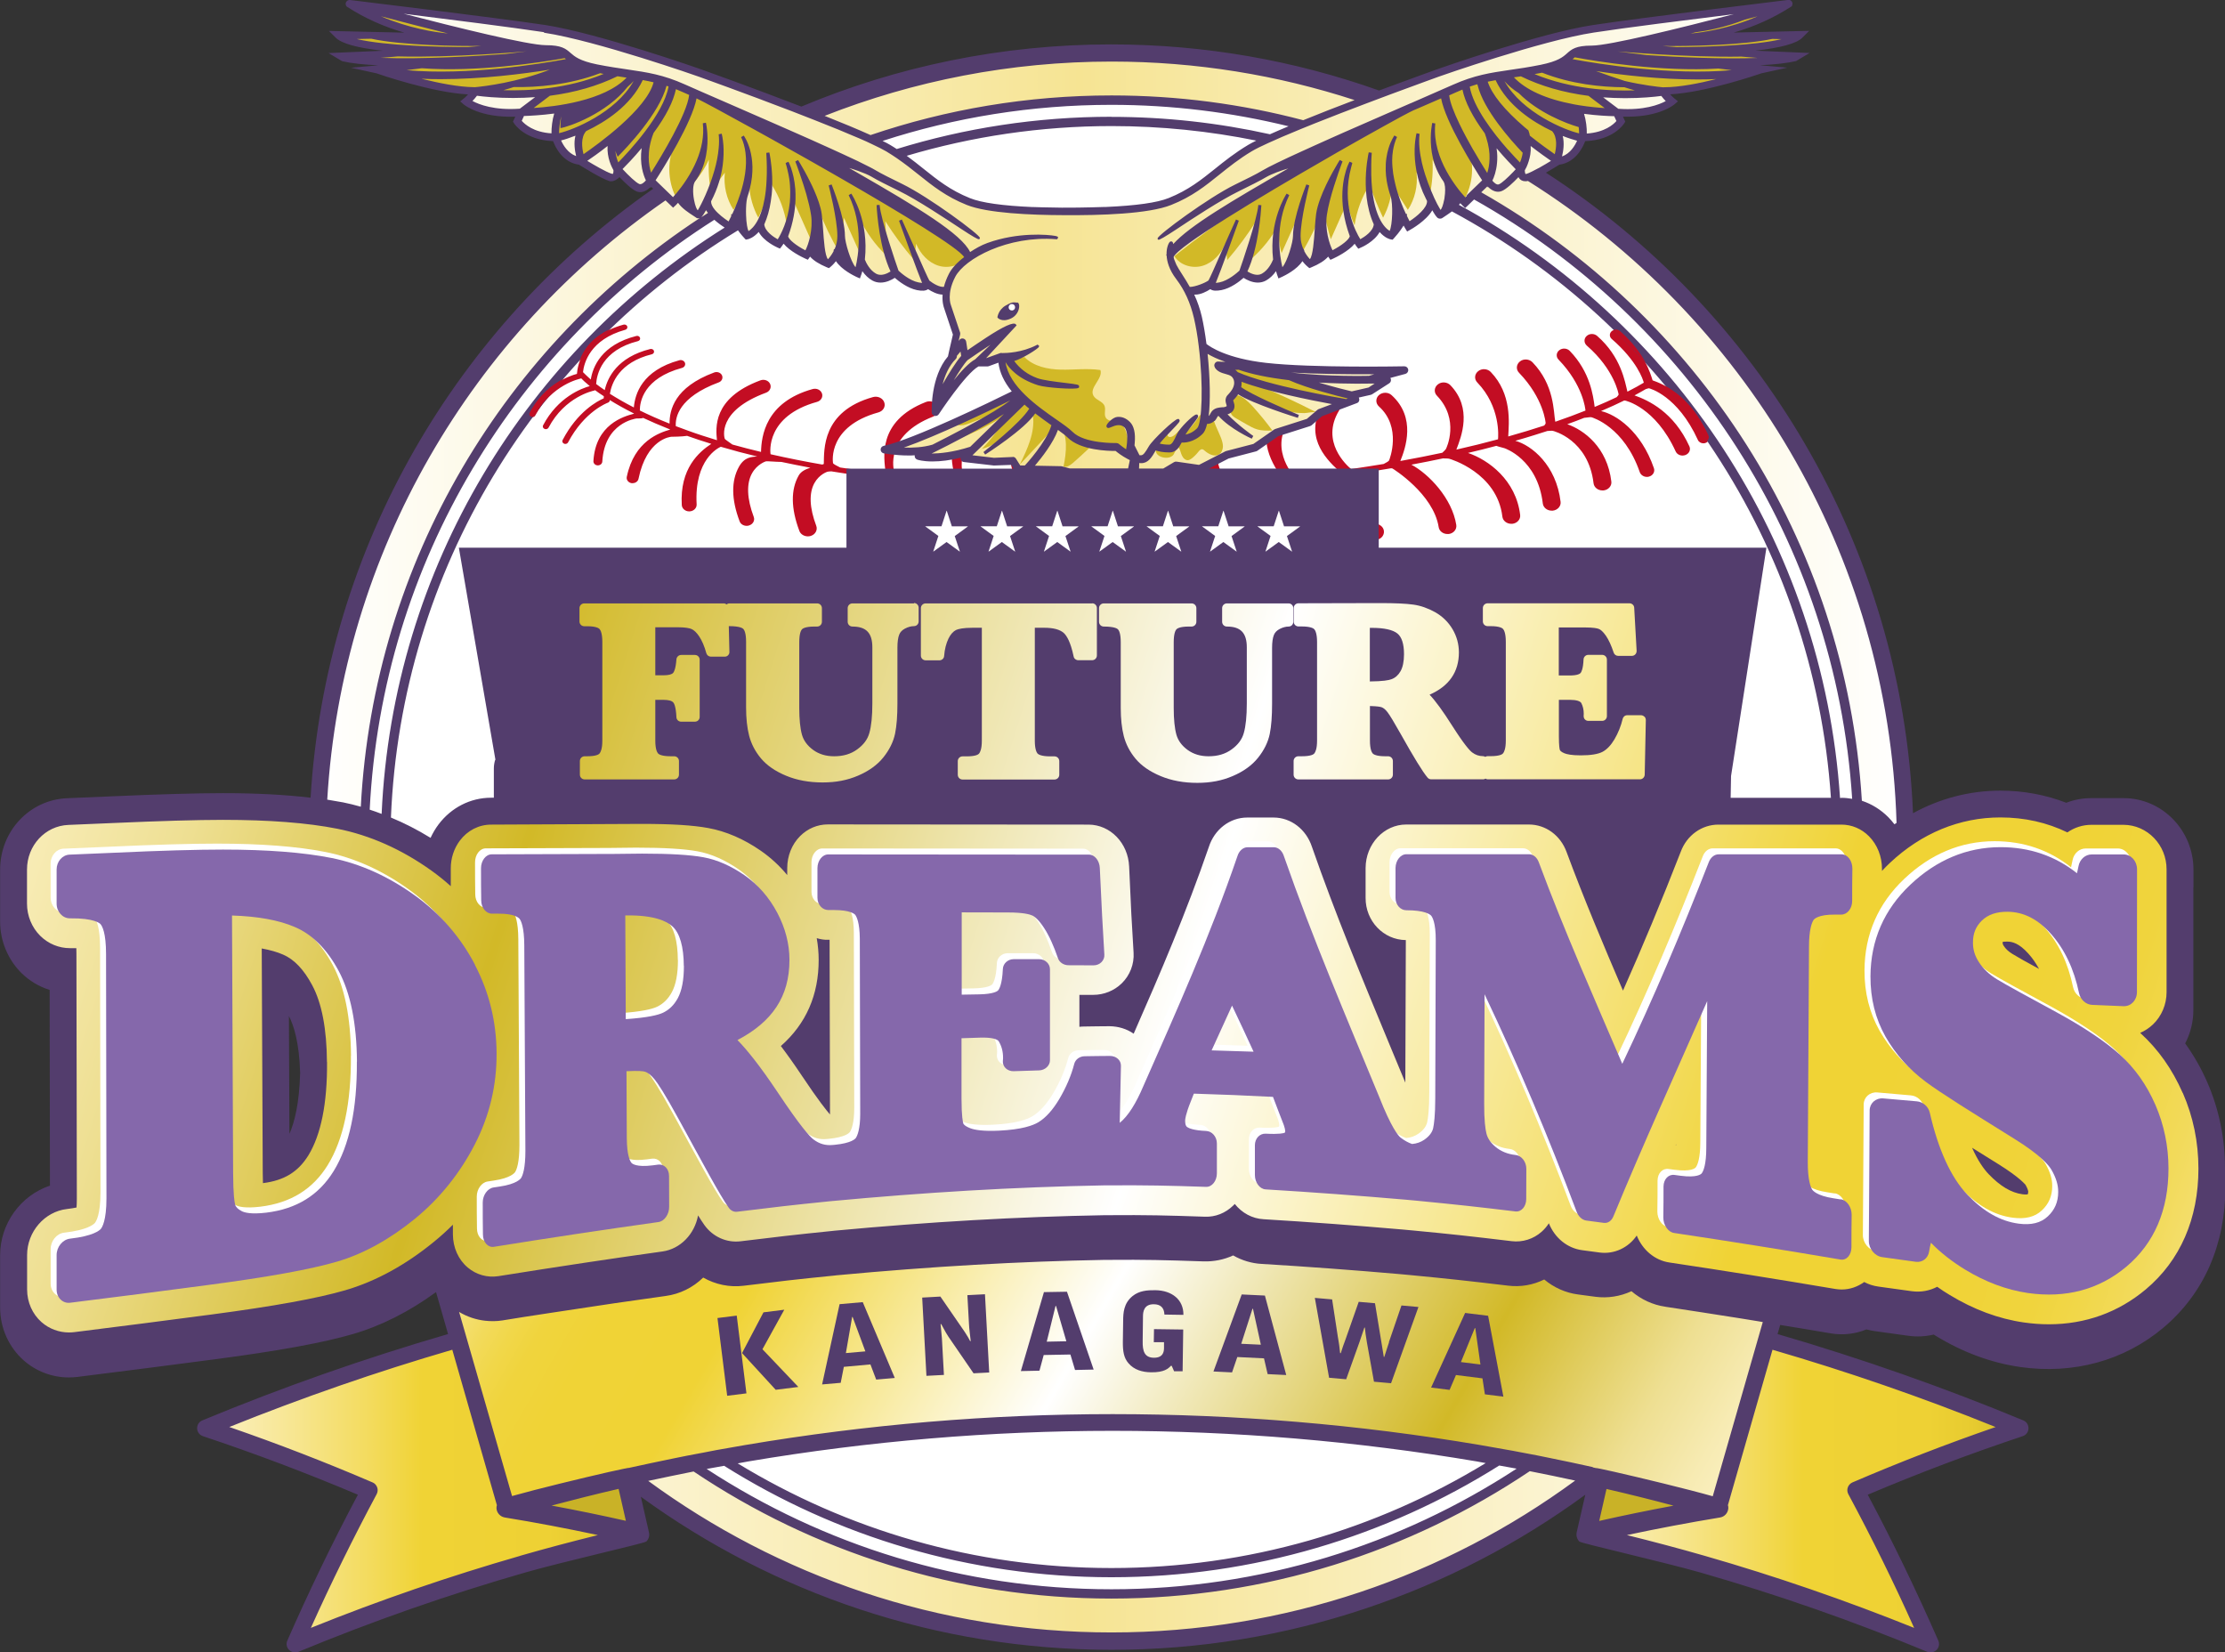 <?xml version="1.0" encoding="UTF-8"?>
<svg id="_レイヤー_2" data-name="レイヤー 2" xmlns="http://www.w3.org/2000/svg" xmlns:xlink="http://www.w3.org/1999/xlink" viewBox="0 0 220.09 163.43">
  <rect x="0" y="0" width="220.09" height="163.43" fill="#333333" stroke="none"/>
  <defs>
    <style>
      .cls-1 {
        fill: #d2b927;
      }

      .cls-2 {
        fill: url(#_新規グラデーションスウォッチ_4-4);
      }

      .cls-3 {
        fill: url(#_新規グラデーションスウォッチ_4-6);
      }

      .cls-4 {
        fill: #fff;
      }

      .cls-5 {
        fill: #533d6d;
      }

      .cls-6 {
        fill: #8568ab;
      }

      .cls-7 {
        fill: url(#_新規グラデーションスウォッチ_2-5);
      }

      .cls-8 {
        fill: url(#_新規グラデーションスウォッチ_3);
      }

      .cls-9 {
        fill: #c9b227;
      }

      .cls-10 {
        fill: url(#_新規グラデーションスウォッチ_4);
      }

      .cls-11 {
        fill: url(#_新規グラデーションスウォッチ_2-4);
      }

      .cls-12 {
        fill: url(#_新規グラデーションスウォッチ_4-3);
      }

      .cls-13 {
        fill: url(#_新規グラデーションスウォッチ_4-2);
      }

      .cls-14 {
        fill: url(#_新規グラデーションスウォッチ_4-5);
      }

      .cls-15 {
        fill: url(#_新規グラデーションスウォッチ_2);
      }

      .cls-16 {
        fill: #c30d23;
      }

      .cls-17 {
        fill: url(#_新規グラデーションスウォッチ_3-2);
      }

      .cls-18 {
        fill: url(#_新規グラデーションスウォッチ_2-3);
      }

      .cls-19 {
        fill: url(#_新規グラデーションスウォッチ_2-2);
      }
    </style>
    <linearGradient id="_新規グラデーションスウォッチ_2" data-name="新規グラデーションスウォッチ 2" x1="31.39" y1="83.79" x2="188.48" y2="83.79" gradientUnits="userSpaceOnUse">
      <stop offset="0" stop-color="#fff"/>
      <stop offset=".48" stop-color="#f6e493"/>
      <stop offset="1" stop-color="#fff"/>
    </linearGradient>
    <linearGradient id="_新規グラデーションスウォッチ_2-2" data-name="新規グラデーションスウォッチ 2" x1="86.84" y1="20.21" x2="86.85" y2="20.21" xlink:href="#_新規グラデーションスウォッチ_2"/>
    <linearGradient id="_新規グラデーションスウォッチ_2-3" data-name="新規グラデーションスウォッチ 2" x1="124.67" y1="20.21" x2="124.68" y2="20.21" xlink:href="#_新規グラデーションスウォッチ_2"/>
    <linearGradient id="_新規グラデーションスウォッチ_2-4" data-name="新規グラデーションスウォッチ 2" x1="117.55" y1="30.28" x2="117.56" y2="30.28" xlink:href="#_新規グラデーションスウォッチ_2"/>
    <linearGradient id="_新規グラデーションスウォッチ_2-5" data-name="新規グラデーションスウォッチ 2" x1="34.34" y1="24" x2="177.18" y2="24" xlink:href="#_新規グラデーションスウォッチ_2"/>
    <linearGradient id="_新規グラデーションスウォッチ_3" data-name="新規グラデーションスウォッチ 3" x1="156.89" y1="147.55" x2="199.78" y2="147.55" gradientUnits="userSpaceOnUse">
      <stop offset="0" stop-color="#fbf0c0"/>
      <stop offset=".07" stop-color="#faedb3"/>
      <stop offset=".2" stop-color="#f7e692"/>
      <stop offset=".38" stop-color="#f3db5d"/>
      <stop offset=".5" stop-color="#f0d335"/>
      <stop offset=".79" stop-color="#eed134"/>
      <stop offset=".89" stop-color="#e7cb30"/>
      <stop offset=".96" stop-color="#dbc12b"/>
      <stop offset="1" stop-color="#d2b927"/>
    </linearGradient>
    <linearGradient id="_新規グラデーションスウォッチ_3-2" data-name="新規グラデーションスウォッチ 3" x1="20.31" x2="63.2" xlink:href="#_新規グラデーションスウォッチ_3"/>
    <linearGradient id="_新規グラデーションスウォッチ_4" data-name="新規グラデーションスウォッチ 4" x1="160.6" y1="165.4" x2="56.3" y2="105.18" gradientUnits="userSpaceOnUse">
      <stop offset="0" stop-color="#fbf0c0"/>
      <stop offset=".03" stop-color="#f7ebb3"/>
      <stop offset=".09" stop-color="#eedf92"/>
      <stop offset=".16" stop-color="#e0cc5d"/>
      <stop offset=".23" stop-color="#d2b927"/>
      <stop offset=".52" stop-color="#fff"/>
      <stop offset=".78" stop-color="#f0d335"/>
      <stop offset=".87" stop-color="#f0d336"/>
      <stop offset=".91" stop-color="#f0d43d"/>
      <stop offset=".93" stop-color="#f1d749"/>
      <stop offset=".95" stop-color="#f2da5a"/>
      <stop offset=".97" stop-color="#f4df70"/>
      <stop offset=".98" stop-color="#f6e58b"/>
      <stop offset=".99" stop-color="#f9ebab"/>
      <stop offset="1" stop-color="#fbf0c0"/>
    </linearGradient>
    <linearGradient id="_新規グラデーションスウォッチ_4-2" data-name="新規グラデーションスウォッチ 4" x1=".31" y1="72.55" x2="218.6" y2="141.48" xlink:href="#_新規グラデーションスウォッチ_4"/>
    <linearGradient id="_新規グラデーションスウォッチ_4-3" data-name="新規グラデーションスウォッチ 4" x1=".94" y1="45.27" x2="231.29" y2="118.01" xlink:href="#_新規グラデーションスウォッチ_4"/>
    <linearGradient id="_新規グラデーションスウォッチ_4-4" data-name="新規グラデーションスウォッチ 4" x1="3.43" y1="37.37" x2="233.79" y2="110.11" xlink:href="#_新規グラデーションスウォッチ_4"/>
    <linearGradient id="_新規グラデーションスウォッチ_4-5" data-name="新規グラデーションスウォッチ 4" x1="5.25" y1="31.62" x2="235.6" y2="104.36" xlink:href="#_新規グラデーションスウォッチ_4"/>
    <linearGradient id="_新規グラデーションスウォッチ_4-6" data-name="新規グラデーションスウォッチ 4" x1="7.35" y1="24.97" x2="237.7" y2="97.72" xlink:href="#_新規グラデーションスウォッチ_4"/>
  </defs>
  <g id="_レイヤー_1-2" data-name="レイヤー 1">
    <g>
      <path class="cls-4" d="m109.94,5.24c-43.38,0-78.54,35.16-78.54,78.54s35.16,78.54,78.54,78.54,78.54-35.16,78.54-78.54S153.31,5.24,109.94,5.24Z"/>
      <path class="cls-15" d="m109.94,5.24c-43.38,0-78.54,35.16-78.54,78.54s35.16,78.54,78.54,78.54,78.54-35.16,78.54-78.54S153.31,5.24,109.94,5.24Zm0,152.45c-40.82,0-73.9-33.09-73.9-73.9S69.12,9.88,109.94,9.88s73.9,33.09,73.9,73.9-33.09,73.9-73.9,73.9Z"/>
      <path class="cls-16" d="m168.98,43.05c-1.85-4.06-4.58-5.1-5.51-5.43h0c-.23-.72-.79-2.74-3.23-4.86-.23-.2-.61-.2-.83.01-.23.21-.22.55.01.75,2.51,2.18,3.09,3.98,3.18,4.33-.38.23-.91.53-1.62.89-.24-.96-.62-3.45-3-5.52-.29-.25-.76-.25-1.04.02-.28.26-.27.68.02.94,2.75,2.39,3.15,4.81,3.15,4.83,0,.05-.08.15-.19.27-.63.3-1.35.63-2.18.97-.15-1.11-.44-3.45-2.46-5.54-.27-.28-.73-.31-1.04-.07-.31.24-.34.66-.07.93,2.42,2.51,2.65,4.87,2.66,5.04-.88.35-1.86.72-2.94,1.09-.02,0-.04,0-.05,0-.18-.98-.07-3.61-2.25-5.87-.32-.33-.88-.37-1.24-.08-.37.29-.41.79-.09,1.12,2.46,2.56,2.63,4.96,2.63,4.98,0,.06-.06.14-.14.24-1.09.36-2.28.72-3.56,1.08.07-1.35.38-4.19-1.73-6.38-.32-.33-.88-.37-1.24-.08-.37.29-.41.79-.09,1.12,2.31,2.4,2.08,5.34,2.05,5.62-1.28.35-2.66.69-4.12,1.02.49-1.28,1.61-4.08-.59-6.37-.32-.33-.88-.37-1.24-.08-.37.29-.41.79-.09,1.12,2.27,2.36.95,5.17.88,5.28-.05.08-.2.22-.35.36-1.31.28-2.68.55-4.12.81,0,0-.02,0-.03,0,.51-1.25,1.59-4.29-.87-6.51-.34-.31-.9-.31-1.25,0-.34.31-.34.81,0,1.12,2.29,2.06,1.06,5.23,1,5.35-.05.08-.28.21-.53.34-1.04.17-2.11.34-3.22.5-.44-.36-3.05-2.71-1.2-5.77.23-.39.07-.87-.36-1.08-.43-.21-.96-.07-1.2.32-1.91,3.17.07,5.36,1.53,6.7-1.42.19-2.89.37-4.41.53,0,0-.01,0-.01,0-.11-.12-2.68-3.02-.11-5.93.3-.34.24-.84-.14-1.12-.38-.27-.94-.22-1.24.13-2.36,2.67-.9,5.43.29,7.05-1.72.17-3.51.32-5.37.45-.37-.4-2.43-2.93.58-6.37.3-.34.24-.84-.15-1.11-.38-.27-.94-.21-1.24.13-2.86,3.26-1.35,6-.35,7.43-1.41.09-2.86.17-4.35.23-.32-.06-.62-.11-.65-.17-.08-.13-1.95-3.22,2.09-6.16.38-.28.44-.78.13-1.12-.31-.34-.86-.39-1.24-.12-4.13,3.01-2.59,6.33-2.04,7.63-1.26.04-2.55.08-3.88.1-.29,0-.59,0-.88,0-.34-.07-.66-.14-.7-.21-.08-.13-1.95-3.22,2.09-6.16.38-.28.44-.78.13-1.12s-.86-.39-1.24-.12c-4.09,2.98-2.55,6.26-1.99,7.59-1.56-.02-3.18-.05-4.85-.11-.45-.11-1.16-.22-1.22-.32-.08-.13-1.95-3.22,2.09-6.16.38-.28.44-.78.13-1.12-.31-.34-.86-.39-1.24-.12-4.13,3.01-2.52,6.33-1.98,7.63-1.47-.07-2.97-.15-4.49-.25-.33-.1-.74-.2-.79-.3-.06-.14-1.49-3.39,3-5.84.42-.23.55-.72.3-1.09-.25-.37-.79-.49-1.21-.27-4.48,2.44-3.28,5.98-2.91,7.38-1.48-.11-2.98-.25-4.48-.41-.6-.17-1.6-.38-1.64-.5-.04-.14-.98-3.54,3.84-5.43.45-.18.65-.64.46-1.04-.19-.4-.71-.59-1.16-.41-4.88,1.91-4.13,5.59-3.99,6.96-.06.04-.13.08-.22.12-1.43-.18-2.85-.38-4.27-.6-.28-.15-.69-.33-.71-.44-.02-.15-.53-3.62,4.49-5.01.47-.13.73-.57.58-.99-.14-.42-.64-.65-1.1-.53-5.09,1.41-4.84,5.24-4.88,6.62-.04.02-.1.04-.15.06-1.73-.3-3.43-.64-5.11-1.02,0,0-.01-.01-.01-.02-.02-.15-.5-3.75,4.6-5.16.39-.11.61-.48.49-.83-.12-.35-.53-.55-.92-.44-4.69,1.3-5.07,4.68-5.11,6.22-.96-.23-1.9-.47-2.83-.73-.32-.24-.73-.49-.76-.58-.04-.11-.81-2.74,4.09-4.55.38-.14.55-.53.4-.86-.15-.34-.58-.5-.96-.36-4.8,1.78-4.4,4.77-4.3,5.92-.98-.3-1.95-.61-2.88-.95-.41-.15-.81-.3-1.19-.44-.06-.84.26-2.85,4.25-4.33.3-.11.44-.42.32-.69-.12-.27-.47-.4-.77-.29-3.96,1.47-4.42,3.72-4.42,5.06-1.11-.44-2.09-.88-2.94-1.3,0-.88.38-3.18,4.17-4.21.23-.06.37-.28.3-.49-.07-.21-.32-.33-.55-.27-3.71,1.01-4.4,3.35-4.51,4.67-.94-.48-1.72-.94-2.37-1.35.17-1.05.92-3.11,4.15-3.91.16-.04.25-.18.21-.33-.04-.14-.2-.22-.36-.19-3.27.81-4.24,2.84-4.51,4.07-.33-.22-.61-.43-.85-.61.06-.94.57-3.34,4.14-4.24.16-.04.25-.19.2-.33-.04-.14-.21-.22-.36-.18-3.47.88-4.32,3.08-4.51,4.31-.3-.26-.64-.6-.77-.73.1-.92.71-3.23,4.18-4.19.16-.04.24-.19.2-.33-.05-.14-.21-.22-.37-.18-4.06,1.12-4.55,4.05-4.61,4.87-.75.2-3.17,1.04-4.67,3.9-.07.13,0,.29.14.35.04.02.08.03.13.03.11,0,.22-.06.27-.15,1.63-3.09,4.45-3.65,4.48-3.66.03,0,.05-.02.07-.03.12.13.39.39.85.77-.81.22-3.15,1.09-4.62,3.88-.07.13,0,.29.14.35.04.02.08.03.13.03.11,0,.22-.06.27-.15,1.63-3.09,4.45-3.65,4.48-3.66.05,0,.08-.03.12-.05.25.19.54.39.87.6,0,.08-.01.15-.01.21-.62.27-2.59,1.3-4.07,4.13-.07.13,0,.29.14.35.04.02.08.03.13.03.11,0,.22-.06.27-.15,1.64-3.11,3.92-3.92,3.94-3.93.12-.04.2-.15.19-.26.66.41,1.45.86,2.39,1.33v.02c-1.01.26-3.8,1.06-4.01,4.69-.01.22.17.41.42.42,0,0,.02,0,.02,0,.23,0,.43-.16.44-.38.22-3.83,3.26-4.24,3.39-4.26.11-.01.55.02.64-.06.8.37,1.69.76,2.68,1.15,0,0,0,0,0,.01-1.02.3-3.55,1.1-4.29,4.68-.06.29.15.56.47.62.04,0,.07,0,.11,0,.28,0,.53-.18.58-.43.81-3.95,3.17-4.16,3.26-4.16.13,0,1.02-.01,1.55-.09.78.28,1.58.54,2.39.79-1.21.8-3.13,2.43-2.92,6.05.02.35.34.63.73.63.01,0,.03,0,.04,0,.41-.02.72-.33.7-.69-.25-4.46,2.17-5.61,2.39-5.7,1.18.35,2.38.67,3.6.96-.53.05-1.25.02-1.81,1.03-.76,1.38-.76,3.18.07,5.38.1.28.39.45.7.45.08,0,.16-.01.24-.04.38-.12.59-.49.46-.84-.68-1.81-.74-3.3-.17-4.32.51-.91,1.34-1.17,1.37-1.18.11-.03.93.05,1.54.06.94.2,1.9.39,2.86.57-.47.15-.92.36-1.15.76-.8,1.4-.78,3.25.06,5.49.12.33.47.54.84.54.09,0,.19-.01.28-.04.46-.14.71-.59.55-1.01-.67-1.77-.73-3.23-.18-4.22.48-.87,1.26-1.11,1.28-1.12.06-.02.21-.03.39-.04,1.39.23,2.78.43,4.18.62-.5.22-.99.52-1.18.97-.62,1.48-.37,3.31.75,5.44.15.29.47.46.8.46.13,0,.25-.02.37-.08.44-.19.63-.66.42-1.06-.88-1.69-1.13-3.13-.71-4.17.36-.91,1.11-1.23,1.13-1.24.06-.02.32-.04.65-.05,1.76.2,3.52.37,5.26.51-.59.29-1.31.68-1.47,1.3-.4,1.54.13,3.32,1.55,5.31.17.24.45.36.74.36.16,0,.33-.04.48-.13.41-.24.53-.73.26-1.1-1.12-1.57-1.58-2.97-1.32-4.05.23-.94.92-1.36.94-1.37.09-.05.4-.11.73-.18,1.36.1,2.71.17,4.04.24-.42.25-.83.65-.83,1.57,0,1.58.63,3.28,2.33,5.07.17.18.42.28.67.28.2,0,.41-.06.57-.19.37-.29.41-.79.09-1.12-1.45-1.52-2.1-2.92-1.89-4.07.15-.82.68-1.24.7-1.25.07-.05.37-.12.69-.19,1.63.06,3.22.1,4.76.12-.43.25-.84.65-.84,1.58,0,1.58.63,3.28,2.33,5.07.17.18.42.28.67.28.2,0,.41-.06.57-.19.37-.29.41-.79.1-1.12-1.45-1.52-2.1-2.92-1.89-4.07.15-.82.68-1.24.7-1.25.1-.08.63-.17,1.09-.27.24,0,.48,0,.71,0,1-.02,1.98-.04,2.95-.07-.37.26-.71.67-.71,1.5,0,1.58.63,3.28,2.33,5.07.17.18.42.28.67.28.2,0,.41-.06.57-.19.37-.29.41-.79.1-1.12-1.45-1.52-2.1-2.92-1.89-4.07.15-.82.68-1.24.7-1.25.12-.09.7-.2,1.16-.32,1.52-.07,2.99-.15,4.42-.24.01.02.03.04.04.05-.25.47-1.41,1.23-1.27,2.19.23,1.56,1.41,3.07,3.51,4.48.16.11.34.16.53.16.27,0,.53-.11.71-.32.29-.35.21-.85-.18-1.11-1.66-1.11-2.64-2.28-2.81-3.38-.15-.96.34-1.56.35-1.58.12-.13,1.22-.45,1.71-.68,1.34-.11,2.63-.22,3.89-.35-.66.99-.45,4.5,2.25,6.56.17.13.37.19.57.19.25,0,.5-.1.67-.28.31-.34.27-.84-.11-1.12-2.52-1.91-2.32-5.39-2.32-5.42,0,0,.01-.02.03-.03,1.44-.15,2.83-.32,4.16-.5-.33,1.48.39,4.74,3.17,6.19.14.07.29.11.44.11.3,0,.6-.14.76-.4.24-.38.1-.87-.32-1.08-2.75-1.43-2.43-4.78-2.43-4.81,0-.05.2-.17.4-.29,1.09-.16,2.14-.33,3.15-.5.07,0,.13,0,.16.02.04.02,4.05,2.5,4.57,5.8.06.4.44.68.87.68.04,0,.08,0,.12,0,.48-.06.82-.46.75-.9-.41-2.62-2.71-5.04-4.44-5.96,1.09-.2,2.12-.41,3.12-.62.24.01.51,0,.64.04.05.01,4.72,1.36,5.24,5.72.05.41.43.71.88.71.03,0,.06,0,.1,0,.48-.05.83-.44.78-.87-.41-3.45-3.13-5.45-5.16-6.14.99-.23,1.92-.46,2.8-.7.27.1.65.18.8.23.03.01,3.28,1.08,3.8,5.47.05.41.43.71.88.71.03,0,.06,0,.1,0,.48-.05.83-.44.78-.87-.43-3.64-2.87-5.6-4.48-6.04.67-.19,1.31-.38,1.91-.57.43-.13.85-.27,1.26-.4.22-.01.45-.04.55-.01.03,0,3.5.85,4.02,5.18.05.41.43.71.88.71.03,0,.06,0,.1,0,.48-.05.83-.44.78-.87-.4-3.4-2.71-5.11-4.36-5.68.59-.21,1.15-.42,1.67-.63.25-.02.62-.09.72-.06.13.04,3.23.95,4.78,5.43.1.28.39.47.7.47.07,0,.15,0,.22-.03.39-.11.6-.48.48-.83-1.27-3.69-3.76-5.32-5.23-5.65.87-.37,1.63-.72,2.28-1.04.04,0,.07-.01.09,0,.03,0,3,.63,5.01,5.03.12.26.39.41.68.41.09,0,.19-.02.28-.05.38-.14.55-.52.4-.86-1.55-3.4-4.05-4.55-5.43-5.04.45-.24.82-.45,1.11-.62.13-.04.27-.09.33-.08.03,0,2.82.7,4.83,5.11.09.2.31.33.54.33.07,0,.15-.01.22-.04.3-.11.44-.42.32-.69Z"/>
      <g>
        <path class="cls-19" d="m86.85,20.29c0-.11,0-.17,0-.17,0,.05,0,.11,0,.17Z"/>
        <path class="cls-18" d="m124.67,20.3c0-.06,0-.12,0-.17,0,0,0,.06,0,.17Z"/>
        <path class="cls-11" d="m117.55,30.29s.01-.02,0-.02v.02Z"/>
        <path class="cls-7" d="m51.65,5.37c-.12.01-10.64.93-16.01.37l11.31-.94c-2.89.04-10.1-.09-12.61-1.08l10.88-.21h-.14c-.77-.03-4.77-.27-8.93-2.47,4.28,1.15,15.54,4.09,17.89,4.09,1.35,0,1.65.26,2.05.62.07.06.14.13.22.19-2.17.41-10.8,1.91-17.38,1l12.71-1.58Zm-2.95,3.65c1.98-.31,8.02-2.69,8.02-2.69.05,0,.09-.02.12-.02.44.25,1.08.5,2.15.72.45.09.87.17,1.27.23-4.3,1.92-8.99,1.95-11.55,1.76Zm12.35-1.63c.34.05.67.1.98.15.09.01.17.03.25.04-2.33,2.71-8,3.2-9.99,3.29l2.03-1.53c2.15-.27,4.5-.84,6.72-1.94Zm-20.86.16c1.11.1,2.26.14,3.41.14,4.87,0,9.8-.76,12.05-1.16-3.87,1.77-7.92,2.19-8.77,2.26v-.03c-1.95,0-4.68-.65-6.69-1.22Zm6.3,2.48c.17-.16.4-.4.63-.71.64.09,1.95.23,3.64.23.82,0,1.73-.04,2.69-.13l-1.96,1.49c-2.85.21-4.44-.55-4.99-.88Zm8.23,3.34c-2.09-.08-3.03-1.06-3.28-1.38l.3-.64c.06,0,.12,0,.18-.02.54-.01,1.73-.06,3.13-.26-.25.65-.38,1.71-.33,2.3Zm.58.43c.36-.07,1.04-.28,1.88-.62-.36.9-.11,2,.05,2.5-1.16-.24-1.72-1.37-1.92-1.88Zm-.13-.43c-.04-.48.11-1.97.42-2.38.2-.03.39-.07.59-.1,3.22-.6,5.44-1.69,6.62-3.23.08.01.16.02.24.04-1.76,3.7-6.84,5.52-7.87,5.68Zm2.74-.52c1.99-.94,4.46-2.58,5.59-5.09.45.08.9.17,1.35.28-.57,2.84-5.98,6.64-7.2,7.47-.17-.57-.45-1.91.26-2.66Zm2.83,4.49c-.07.06-2.3-1.03-2.91-1.41.39-.26,1.37-.94,2.49-1.82-.24,1.31.38,2.45.53,2.7.01.15,0,.44-.11.54Zm.38-.98c-.24-.49-.67-1.62-.18-2.76.12-.1.24-.2.37-.31,2.35-2.01,3.68-3.74,3.98-5.14.33.09.68.2,1.03.32-.43,2.95-4.25,6.93-5.19,7.88Zm2.07,2.01c-.43-.18-1.35-1.12-1.81-1.63.37-.37,1.34-1.36,2.36-2.61-.45,2,.12,3.34.35,3.76-.16.21-.54.63-.89.48Zm1.18-.93c-.27-.64-.7-2.18.15-4.33,1.27-1.73,2.02-3.23,2.23-4.47.26.1.52.21.79.33.22.1.48.22.8.35-.14,2.01-3.13,6.81-3.96,8.12Zm29.12,11.07c-.53.16-1.36-.38-1.68-.65-.24-.4-1.8-4.04-2.74-6.08,0,0,2.15,5.98,2.36,6.33,0,0,0,0,0,0-.04.02-.19.06-.62-.03-.95-.19-1.89-1.05-2.08-1.22-.18-.51-1.76-5.06-1.89-6.58.04.8.29,4.3,1.42,6.62-.3.2-1.06.65-1.7.3-.74-.41-1.1-1.28-1.19-1.51.44-3.84-1.31-6.46-1.31-6.46,1.59,3.27.88,6.55.63,7.47-.62-.33-1.65-1.02-1.68-1.69.22-.45.38-1.01.38-1.68,0-1.78-1.31-5.04-1.31-5.04,0,.03.86,3.31.86,5.04,0,.58-.15,1.07-.33,1.47h-.03s0,.06-.01.09c-.24.47-.53.79-.68.93-.64-.29-1.45-.79-1.51-1.17.4-.78.92-2.11.72-3.51-.3-2.09-2.32-5.27-2.32-5.27.02.03,1.57,3.31,1.87,5.33.24,1.63-.64,3.22-.95,3.72-.83-.41-1.85-1.1-1.93-1.59,1.63-4.42.06-7.3.06-7.3,1.31,4.15-.42,7.12-.88,7.8-.42-.21-1.49-.85-1.53-1.7,1.42-3.07.51-7.06.51-7.06.41,6.41-1.48,7.72-1.97,7.95-.39-.45-.91-1.15-1.02-1.58.26-.55.56-1.28.84-2.11,1.25-3.66-.35-5.87-.35-5.87,1.23,2.62-.12,6.15-.92,7.83h-.04s0,.05,0,.08c-.15.31-.28.55-.36.71-.71-.43-2.01-1.41-1.94-2.25,1.87-3.55,1.05-6.62,1.05-6.62.36,2.92-1.63,6.99-2.17,7.76-.03-.02-.07-.05-.12-.08-.4-.26-1.41-.92-1.51-1.43.34-.41.72-1,1.19-1.65,1.77-2.4,1.06-5.62,1.06-5.62.42,3.58-2.4,6.81-3.1,7.54l-1.93-1.86c.63-.97,3.82-6,4.13-8.35.79.35,1.78.78,2.93,1.28,1.41.61,3.02,1.31,4.64,2.03,2.12,1.37,4.79,2.9,7.37,4.38,5.37,3.08,11.44,6.56,11.83,8.3-.72.53-1.26,1.1-1.55,1.66-.26.5-.42.95-.51,1.35Zm.94,6.91c.06-.07.08-.16.05-.24l.62-.75.13.83c-.67.73-1.71,2.54-2.35,3.69.18-1.14.59-2.58,1.54-3.53Zm2.12.26c-1.01.52-2.62,2.68-3.53,3.97.57-1.05,1.88-3.41,2.6-4.14,1.13-.78,2.61-1.77,3.6-2.37l-2.67,2.54Zm-7.92,8.71c3.73-1.19,10.83-4.69,12-5.28.02.02.04.04.05.06-.45.5-1.77,1.48-5.31,3.38-1.13.61-2.23,1.17-3.08,1.59-1.24.36-2.69.33-3.66.25Zm2.94.62c1.99-.98,8.02-4,9.43-5.51.01.01.03.03.04.04-.03.01-.07.03-.09.05l-4.88,4.76c-2.21.71-3.71.74-4.5.66Zm9.29,1.2l-.46-.73c-.04-.07-.12-.11-.2-.1l-1.87.07-2.45-.28,5.39-5.25s.05-.07.06-.11c.27.25.55.49.83.71l-.15-.08c-.84,1.49-4.58,4.39-4.62,4.42,0,0,4.07-2.58,4.99-4.16.63.49,1.26.94,1.82,1.33-.4,1.67-2.62,4.08-2.65,4.11l.1.09h-.79Zm10.79.77l-1.46-.11s-.01,0-.02,0h-2.99l-2.16-.6s-.04,0-.06,0l-2.9-.05c.54-.61,2.08-2.45,2.53-3.93.49.35.91.65,1.15.9,1.27,1.27,4.13,1.29,4.68,1.28.17.14.63.52,1.18.81,0,0,0,0,0,0,.11.06.22.11.34.16l-.31,1.55Zm.33-2.03s.01-.07.02-.11v.12s-.02,0-.02-.01Zm23.46-6.48l-1.72.39c-.36-.08-2.59-.61-4.49-1.26,1.98.16,3.81.19,4.96.19.71,0,1.17-.01,1.23-.01l1.07.02-1.04.67Zm-10.28-1.98c3.37.38,9.06.39,11.96.36l-1.74.47c-.47.01-7.26.17-11.74-1.06.47.09.97.16,1.52.22Zm2.38.95c2.01.9,5.5,1.74,6.05,1.86l.11.12-.52.2c-.72-.12-7.78-1.34-10.83-2.69-.07-.08-.15-.16-.24-.22-.22-.15-.46-.22-.7-.29.38,0,.76,0,1.14-.01,1.44.51,3.22.83,5,1.04Zm-5.31-1.48c-.58.01-1.16,0-1.73-.03-.08,0-.16.03-.21.11-.04.07-.05.16,0,.23.22.37.62.48.98.58.22.06.43.12.59.23.27.19.42.57.37.96-.06.44-.34.8-.57,1.02l-.02.02c-.08.08-.18.18-.22.32-.07.2-.01.39.04.55.03.1.06.19.05.26-.03.14-.26.23-.47.24-.04,0-.08,0-.13,0-.28.02-.59.04-.83.26-.11.1-.18.22-.23.32-.04.08-.08.15-.13.2-.08.09-.21.12-.33.11.23-1.63.15-4.23-.12-6.62.49.33,1.42.83,2.97,1.24Zm-2.93,5.82s.09.01.13.01c.22,0,.45-.09.6-.25.09-.09.14-.19.2-.29.05-.08.09-.16.15-.21.05-.04.11-.07.18-.09,1.15,1.35,3.32,2.3,3.32,2.3-.02-.01-1.64-1.14-2.77-2.36.37-.04.77-.22.84-.61.03-.17-.02-.33-.06-.47-.03-.1-.06-.2-.04-.26.02-.04.07-.09.12-.15l.02-.02c.19-.19.34-.39.45-.6,1.29.93,6.01,2.41,6.01,2.41-1.37-.57-4.96-2.13-5.83-2.83.02-.08.05-.17.06-.26.03-.19.02-.38-.02-.56,2.79,1.1,7.73,2.04,9.69,2.39l-1.84.69s-.05.02-.07.04l-1.06.91-3.16,1.01s-.04.02-.06.03l-2.08,1.45-2.72.71s-.03,0-.05.02l-2.65,1.36-2.27-.33c-.05,0-.1,0-.15.03l-1.79,1.06-1.37-.07s-.04,0-.06,0l-.5.11c.03-.49.05-.97.06-1.32.12.02.23.03.35.03.61,0,.92-.53,1.3-1.19.02-.03.04-.07.06-.1.25.1.71.24,1.43.24.55,0,.85-.45,1.12-1,.02,0,.04.01.06.02,0,0,.06,0,.14,0,.32,0,1.11-.08,1.86-.83.18-.18.32-.54.42-1.02Zm-.55-7.57s0,0,0,0c.47,3.71.37,7.7-.19,8.27-.63.63-1.3.69-1.53.69.29-.64,1.42-1.89,1.37-2-.06-.11-1.47,1.14-1.8,1.86-.32.69-.53,1.12-.89,1.12-.59,0-.98-.1-1.19-.18.41-.65,2.13-2.25,2.06-2.36-.07-.11-2.3,1.85-2.75,2.62-.37.64-.58.97-.91.97-.11,0-.22-.01-.33-.04,0-.09,0-.14,0-.14l-.47-.93c0-.08.02-.16.03-.25.08-.95-.06-1.61-.42-1.98-.39-.39-.79-.49-1.14-.45-.39.04-1,.69-.91.77.09.09,1.06-.67,1.74,0,.47.47.31,1.79.16,2.52-.51-.31-.9-.65-.91-.66-.04-.04-.1-.06-.16-.06-.03,0-3.2.1-4.44-1.14-.34-.34-.93-.75-1.61-1.23-1.97-1.38-4.91-3.43-5.11-6.03.07.01.15.02.24.03.21.41,1.02,1.66,3.23,2.36.93.3,3.85.4,3.85.27s-3.11-.33-4.04-.68c-1.48-.55-2.19-1.5-2.49-1.94.71-.03,2.67-1.4,2.56-1.34-1.69.87-3.49.81-3.5.8,0,0,0,0,0,0-.02,0-.04,0-.06,0,0,0,0,0,0,0,0,0,0,0,0,0-.02,0-.04,0-.06.01,0,0,0,0,0,0l-1.4.51h-.37l3.17-3.41s-.23-.29-2.75,1.36c-.81.53-1.61,1.07-2.03,1.36l-.17-1.08c-.01-.09-.08-.16-.16-.18-.09-.02-.18,0-.23.07l-.51.61.3-1.24s0-.08,0-.12l-.91-2.72s0-.01,0-.02c0-.01-.47-1.13.45-2.9.95-1.84,5.27-4.17,10.12-3.8.12,0-3.19-.6-6.74.68-.7.25-1.3.63-1.84.99-.67-1.81-5.25-4.55-12-8.42-1.53-.88-3.1-1.78-4.56-2.65,3.21,1.43,6.03,2.72,6.93,3.25.63.38,1.61.86,2.74,1.41,2.75,1.35,7.65,4.84,7.76,4.78.11-.07-4.61-3.74-7.56-5.18-1.12-.55-2.09-1.02-2.71-1.39-1.65-.98-9.48-4.39-14.66-6.65-1.88-.82-3.36-1.46-4.16-1.82-2.12-.95-3.67-1.18-5.64-1.47-.88-.13-1.87-.28-3.02-.51-1.76-.35-2.27-.8-2.68-1.16-.46-.41-.82-.73-2.35-.73-2.05,0-11.35-2.38-16.3-3.69,4.47.55,12.44,1.54,16.12,2.1,5.22.79,15.26,4.33,15.36,4.37.15.06,15.41,5.52,18.53,7.38,1.28.76,2.27,1.55,3.22,2.32,1.39,1.11,2.7,2.17,4.74,2.98,2.02.81,6.3.99,9.53,1,3.28.03,8.33-.09,10.59-.99,2.04-.81,3.35-1.87,4.74-2.98.95-.76,1.94-1.55,3.22-2.32,3.12-1.85,18.37-7.32,18.53-7.38.1-.04,10.14-3.57,15.36-4.37,3.68-.56,11.65-1.55,16.12-2.1-4.95,1.31-14.25,3.69-16.3,3.69-1.53,0-1.89.32-2.35.73-.41.36-.91.81-2.68,1.16-1.15.23-2.14.38-3.02.51-1.96.29-3.51.52-5.64,1.47-.8.36-2.28,1-4.16,1.82-5.18,2.26-13.01,5.66-14.66,6.65-.62.37-1.59.84-2.71,1.39-2.95,1.45-7.67,5.12-7.56,5.18.11.07,5.01-3.43,7.76-4.78,1.13-.55,2.11-1.03,2.74-1.41.9-.54,3.72-1.83,6.93-3.25-1.46.87-3.02,1.77-4.56,2.65-5.98,3.43-10.25,5.97-11.62,7.76,0-.28-.02-.5-.07-.51-.06-.02-.32.42-.3,1.14,0,0,0,.02-.01.03h.01c.02.62.24,1.43.93,2.33.68.89,1.35,2.12,1.77,3.9.2.86.36,1.8.48,2.76Zm32.5-26.96c.4-.07.82-.14,1.27-.23,1.07-.21,1.71-.47,2.15-.72.03,0,.07.01.12.02,0,0,6.04,2.38,8.02,2.69-2.56.18-7.25.16-11.55-1.76Zm5.93,2.07l2.03,1.53c-1.98-.09-7.66-.57-9.99-3.29.08-.01.17-.03.25-.04.31-.05.64-.09.98-.15,2.22,1.1,4.58,1.67,6.72,1.94Zm-12.25,10.4c-.7-.73-3.52-3.96-3.1-7.54,0,0-.72,3.22,1.06,5.62.47.64.85,1.24,1.19,1.65-.09.51-1.11,1.17-1.51,1.43-.05.03-.08.06-.12.08-.55-.77-2.53-4.84-2.17-7.76,0,0-.83,3.07,1.05,6.62.07.84-1.23,1.82-1.94,2.25-.08-.15-.21-.4-.36-.71,0-.03,0-.05,0-.08h-.04c-.8-1.69-2.15-5.21-.92-7.83,0,0-1.6,2.21-.35,5.87.28.83.58,1.56.84,2.11-.11.43-.63,1.13-1.02,1.58-.49-.23-2.38-1.54-1.97-7.95,0,0-.91,3.99.51,7.06-.04.85-1.11,1.48-1.53,1.7-.45-.68-2.19-3.64-.88-7.8,0,0-1.57,2.88.06,7.3-.07.48-1.1,1.18-1.93,1.59-.31-.5-1.19-2.08-.95-3.72.29-2.02,1.85-5.3,1.87-5.33,0,0-2.01,3.18-2.32,5.27-.2,1.4.32,2.73.72,3.51-.06.38-.87.88-1.51,1.17-.15-.14-.44-.46-.68-.93,0-.03,0-.07-.01-.1h-.03c-.19-.39-.33-.88-.33-1.46,0-1.72.85-5,.86-5.04,0,0-1.31,3.26-1.31,5.04,0,.67.17,1.24.38,1.68-.02.67-1.05,1.36-1.68,1.69-.25-.91-.96-4.2.63-7.47,0,0-1.75,2.62-1.31,6.46-.09.23-.45,1.1-1.19,1.51-.63.35-1.4-.09-1.7-.3,1.13-2.32,1.38-5.82,1.42-6.62-.12,1.51-1.71,6.06-1.89,6.58-.19.18-1.13,1.04-2.08,1.22-.43.09-.58.04-.62.03,0,0,0,0,0,0,.21-.35,2.36-6.33,2.36-6.33-.94,2.04-2.5,5.68-2.74,6.08-.3.24-1.47.74-2.06.69-.25-.46-.51-.87-.75-1.24-.14-.22-.27-.43-.39-.63l-.22-.4s-.03-.05-.04-.07l-.21-.53c-.02-.07-.04-.16-.05-.27.55-1.76,6.52-5.18,11.81-8.22,2.58-1.48,5.25-3.01,7.37-4.38,1.62-.71,3.23-1.41,4.64-2.03,1.15-.5,2.14-.93,2.93-1.28.31,2.35,3.5,7.37,4.13,8.35l-1.93,1.86Zm2.2-2.29c-.83-1.3-3.82-6.11-3.96-8.12.31-.14.58-.26.8-.35.27-.12.54-.23.79-.33.21,1.24.95,2.74,2.23,4.47.84,2.15.42,3.69.15,4.33Zm1.18.93c-.35.14-.73-.28-.89-.48.22-.42.79-1.76.35-3.76,1.01,1.25,1.99,2.24,2.36,2.61-.46.51-1.38,1.45-1.81,1.63Zm2.07-2.01c-.95-.95-4.76-4.93-5.19-7.88.35-.13.69-.23,1.03-.32.3,1.4,1.63,3.13,3.98,5.14.12.1.24.21.37.31.48,1.13.06,2.27-.18,2.76Zm.67.99c-.09.03-.21.05-.28,0-.11-.1-.12-.38-.11-.54.15-.25.77-1.39.53-2.7,1.12.89,2.1,1.56,2.49,1.82-.61.38-2.02,1.22-2.63,1.41Zm2.81-1.84c-1.23-.83-6.63-4.62-7.2-7.47.45-.11.89-.2,1.35-.28,1.13,2.5,3.61,4.15,5.59,5.09.71.75.43,2.08.26,2.66Zm.42.17c.15-.5.4-1.6.04-2.5.83.34,1.52.55,1.88.62-.2.52-.76,1.65-1.92,1.88Zm2.05-2.31c-1.03-.16-6.11-1.98-7.87-5.68.08-.01.16-.02.24-.04,1.18,1.54,3.41,2.63,6.62,3.23.2.04.4.07.59.1.3.41.46,1.9.42,2.38Zm.45,0c.05-.59-.08-1.65-.33-2.3,1.41.2,2.59.25,3.13.26.06,0,.12.01.18.02l.29.64c-.25.31-1.18,1.29-3.28,1.38Zm8.23-3.34c-.55.33-2.14,1.09-4.99.88l-1.96-1.49c.96.09,1.87.13,2.69.13,1.69,0,3-.14,3.64-.23.22.31.46.55.63.71Zm-.39-1.26v.03c-.85-.07-4.9-.49-8.77-2.26,2.26.4,7.18,1.16,12.05,1.16,1.15,0,2.3-.04,3.41-.14-2.01.57-4.74,1.22-6.69,1.22Zm11.24-3.02c-5.37.56-15.89-.36-16.01-.37l12.71,1.58c-6.58.9-15.2-.59-17.38-1,.08-.07.15-.13.22-.19.4-.36.7-.62,2.05-.62,2.36,0,13.61-2.95,17.89-4.09-4.16,2.2-8.16,2.44-8.93,2.47h-.14s10.88.21,10.88.21c-2.51.98-9.72,1.12-12.61,1.08l11.31.94Z"/>
      </g>
      <path class="cls-1" d="m66.84,14.02c-.86,1.71-.84,3.83.04,5.53,1.41-.91,2.55-2.23,3.24-3.76-.06,1.12.02,2.25.24,3.36.38-.73.83-1.42,1.34-2.07-.14,1.28.16,2.6.86,3.68.52-.81,1.03-1.62,1.55-2.43.06,1.12.37,2.22.9,3.2.51-1.06.95-2.15,1.32-3.27.78,1.21,1.29,2.59,1.5,4.02.33-.73.57-1.5.72-2.28.54,1.22,1.09,2.44,1.63,3.66.3-1,.55-2.01.75-3.04.57,1.5,1.27,2.95,2.08,4.33.16-1.13.32-2.27.48-3.4.52,1.16,1.04,2.32,1.56,3.48.27-.93.35-1.92.25-2.89.7,1.32,1.64,2.5,2.76,3.48-.29-1.23-.46-2.48-.49-3.75.85,1.35,1.81,2.64,2.85,3.85.07-.54.13-1.07.2-1.61.41.98,1.19,1.85,2.21,2.17,1.02.32,2.26-.03,2.82-.94,0,0-11-9.09-21.41-13.58-7.7-3.32-5.98-2.47-5.98-2.47l-1.42,4.7Z"/>
      <path class="cls-1" d="m51.57,5.36c-.12.01-10.64.93-16.01.37l11.31-.94c-2.89.04-10.1-.09-12.61-1.08l10.88-.21h-.14c-.77-.03-4.77-.27-8.93-2.47,4.28,1.15,15.54,4.09,17.89,4.09,1.35,0,1.65.26,2.05.62.07.06.14.13.22.19-2.17.41-10.8,1.91-17.38,1l12.71-1.58Zm-2.95,3.65c1.98-.31,8.02-2.69,8.02-2.69.05,0,.09-.02.12-.02.44.25,1.08.5,2.15.72.45.09.87.17,1.27.23-4.3,1.92-8.99,1.95-11.55,1.76Zm12.35-1.63c.34.05.67.1.98.15.09.01.17.03.26.04-2.33,2.71-8,3.2-9.99,3.29l2.03-1.53c2.15-.27,4.5-.84,6.72-1.94Zm-20.86.16c1.11.1,2.26.14,3.41.14,4.87,0,9.8-.76,12.05-1.16-3.87,1.77-8.77,2.23-8.77,2.23-1.95,0-4.68-.65-6.69-1.22Zm14.98,5.82c-.04-.48.11-1.97.42-2.38.2-.03.39-.07.59-.1,3.22-.6,5.44-1.69,6.62-3.23.08.01.16.02.24.04-1.76,3.7-6.84,5.52-7.87,5.68Zm2.74-.52c1.99-.94,4.46-2.58,5.59-5.09.45.08.9.17,1.35.28-.57,2.84-5.98,6.64-7.2,7.47-.17-.57-.45-1.91.26-2.66Zm3.22,3.51c-.24-.49-.67-1.62-.18-2.76.12-.1.24-.2.37-.31,2.35-2.01,3.68-3.74,3.98-5.14.33.09.68.2,1.03.32-.43,2.95-4.25,6.93-5.19,7.88Zm3.25,1.09c-.27-.64-.7-2.18.15-4.33,1.27-1.73,2.02-3.23,2.23-4.47.26.1.52.21.79.33.22.1.48.22.8.35-.14,2.01-3.13,6.81-3.96,8.12Z"/>
      <path class="cls-1" d="m101.32,35.3c.91.94,2.3,1.23,3.61,1.26,1.31.03,2.63-.15,3.92.04.27.87-1.12,1.71-.7,2.52.23.46.93.55,1.11,1.04.14.37-.08.82.12,1.15.24.41.85.3,1.29.49.51.22.73.82.83,1.38s.14,1.15.5,1.58c-.82-.29-1.63-.59-2.45-.88,0,0-2.45.16-3.44-.38-1-.54-1.08-1.44-1.08-1.44,0,0-4.91-3.52-5.3-4.34-.4-.82-.62-2.19-.62-2.19l2.21-.21Z"/>
      <path class="cls-1" d="m115.49,42.85c-.04.12-.01.28.1.34.06.04.13.04.2.03.23-.03.41-.2.57-.36.23-.23.47-.46.7-.7.03.24-.03.49-.17.69.17.08.36-.05.5-.18.42-.39.79-.84,1.1-1.32.13-.2.29-.43.52-.43.2.76-.21,1.64-.93,1.98-.41.19-.91.22-1.24.53-.14.13-.24.29-.37.43-.25.25-.6.36-.95.38-.35.02-.69-.04-1.04-.1-.15-.32.12-.68.41-.88.24-.16.6-.31.71-.59-.05.04-.09.1-.11.17Z"/>
      <path class="cls-1" d="m98.84,40.49c-.85.95-2,1.56-3.13,2.15l-2.27,1.2c2.18-.65,4.27-1.63,6.16-2.89-.63,1.27-1.47,2.44-2.47,3.44,1.97-.46,3.24-2.38,5.05-3.28.21,1.68-.56,3.32-1.31,4.84,1.02-1.09,2.03-2.17,3.05-3.26.28-.3.56-.59.9-.81.83,1.21.68,2.83.38,4.27.34.1.67-.14.94-.37.49-.43.98-.87,1.45-1.32.1-.09.2-.21.18-.34-.01-.08-.07-.14-.13-.2-1.8-1.89-3.92-3.47-6.23-4.67-.2-.11-.42-.21-.65-.19-.15.01-.29.08-.42.14-1.46.69-3,1.19-4.49,1.81-.33.14-1.69.48-1.26.91.42.42,1.49-.14,1.92-.3.66-.25,1.85-.59,2.33-1.13Z"/>
      <path class="cls-1" d="m116.11,44.92c.15-.24.2-.62.48-.66.16.23.2.53.32.79.12.26.36.51.64.46.11-.02.22-.09.31-.15.24-.18.46-.4.65-.64.12-.15.27-.33.45-.28.07.02.13.07.18.12.4.35.98.66,1.43.39.25-.15.38-.46.4-.75.01-.29-.08-.58-.18-.86-.31-.8-.76-1.55-.88-2.4-.33.44-.65.88-.98,1.32-.22.29-.45.59-.76.78-.41.24-.92.25-1.37.42-.47.17-.86.51-1.37.59-.38.06-.95-.15-1.08.35-.22.84,1.35,1.19,1.75.54Z"/>
      <path class="cls-1" d="m124.04,40.34c.64.72,1.25,1.46,1.82,2.24-.5.02-1.02.03-1.5-.11-.38-.11-.72-.31-1.06-.5-.33-.19-.66-.38-.99-.57-.2-.12-.42-.25-.52-.45-.06-.12-.08-.24-.09-.37-.04-.31-.09-.63,0-.94.41-1.4,1.9.2,2.35.71Z"/>
      <path class="cls-1" d="m130.23,40.79c-1.85-.95-3.74-1.83-5.65-2.64,1.82.24,3.63.56,5.43.93,1.22.26,2.47.54,3.71.41-1.84-.84-3.75-1.53-5.7-2.06-.47-.13-.94-.25-1.42-.31-.68-.1-1.37-.09-2.05-.21-1-.18-1.99-.64-2.98-.43.75.44.56,1.04.82,1.72.18.46.9.82,1.3,1.08,1.24.8,2.66,1.31,4.12,1.5.4.05.8.08,1.21.08.27,0,.99-.18,1.21-.07Z"/>
      <path class="cls-1" d="m144.98,14.02c.86,1.71.84,3.83-.04,5.53-1.41-.91-2.55-2.23-3.24-3.76.06,1.12-.02,2.25-.24,3.36-.38-.73-.83-1.42-1.34-2.07.14,1.28-.16,2.6-.86,3.68-.52-.81-1.03-1.62-1.55-2.43-.06,1.12-.37,2.22-.9,3.2-.51-1.06-.95-2.15-1.32-3.27-.78,1.21-1.29,2.59-1.5,4.02-.33-.73-.57-1.5-.72-2.28-.54,1.22-1.09,2.44-1.63,3.66-.3-1-.55-2.01-.75-3.04-.57,1.5-1.27,2.95-2.08,4.33-.16-1.13-.32-2.27-.48-3.4-.52,1.16-1.04,2.32-1.56,3.48-.27-.93-.35-1.92-.25-2.89-.7,1.32-1.64,2.5-2.76,3.48.29-1.23.46-2.48.49-3.75-.85,1.35-1.81,2.64-2.85,3.85-.07-.54-.13-1.07-.2-1.61-.41.98-1.19,1.85-2.21,2.17-1.02.32-2.26-.03-2.82-.94,0,0,9.99-8.11,20.11-13.21,5.12-2.57,7.28-2.84,7.28-2.84l1.42,4.7Z"/>
      <path class="cls-1" d="m172.65,6.95c-6.58.9-15.21-.59-17.38-1,.08-.07.15-.13.22-.19.4-.36.7-.62,2.05-.62,2.36,0,13.61-2.95,17.89-4.09-4.16,2.2-8.16,2.44-8.93,2.47h-.14s10.88.21,10.88.21c-2.51.98-9.72,1.12-12.61,1.07l11.31.94c-5.37.56-15.89-.36-16.01-.37l12.71,1.58Zm-21.31.31c.4-.07.82-.14,1.27-.23,1.07-.21,1.71-.47,2.15-.72.03,0,.07.01.12.02,0,0,6.04,2.38,8.02,2.69-2.56.18-7.25.16-11.55-1.76Zm5.93,2.07l2.03,1.53c-1.98-.09-7.66-.57-9.99-3.29.08-.01.17-.02.25-.04.31-.05.64-.09.98-.15,2.22,1.1,4.58,1.67,6.72,1.94Zm7.44-.56v.03c-.85-.07-4.9-.49-8.77-2.26,2.26.4,7.18,1.16,12.05,1.16,1.15,0,2.3-.04,3.41-.14-2.01.57-4.74,1.22-6.69,1.22Zm-16.16-1.08c.08-.01.16-.02.24-.04,1.18,1.54,3.41,2.63,6.62,3.23.2.04.4.07.59.1.3.41.46,1.9.42,2.38-1.03-.16-6.11-1.98-7.87-5.68Zm5.39,7.82c-1.23-.83-6.63-4.62-7.2-7.47.45-.11.89-.2,1.35-.28,1.13,2.5,3.61,4.15,5.59,5.09.71.75.43,2.08.26,2.66Zm-8.67-7.03c.35-.13.69-.23,1.03-.32.3,1.4,1.63,3.13,3.98,5.14.12.1.24.21.37.31.48,1.13.06,2.27-.18,2.76-.95-.95-4.76-4.93-5.19-7.88Zm-2.02.85c.31-.14.58-.26.8-.35.27-.12.54-.23.79-.33.21,1.24.95,2.74,2.23,4.47.84,2.15.42,3.69.15,4.33-.83-1.3-3.82-6.11-3.96-8.12Z"/>
      <g>
        <path class="cls-8" d="m199.78,141.24c-8.21-3.4-16.56-6.31-25.02-8.74-1.59,5.55-3.19,11.11-4.78,16.66-4.45.73-8.81,1.6-13.09,2.6,3.85.88,7.69,1.86,11.5,2.96,7.62,2.19,15.15,4.82,22.55,7.88-2.23-5.09-4.69-10.16-7.38-15.18,5.24-2.25,10.65-4.32,16.23-6.17Z"/>
        <path class="cls-17" d="m45.33,132.5c-8.46,2.43-16.81,5.34-25.02,8.74,5.58,1.86,10.99,3.92,16.23,6.17-2.7,5.02-5.16,10.09-7.38,15.18,7.4-3.07,14.93-5.69,22.55-7.88,3.81-1.09,7.65-2.08,11.5-2.96-4.28-1-8.65-1.87-13.09-2.6-1.59-5.55-3.19-11.11-4.78-16.66Z"/>
        <path class="cls-10" d="m169.98,149.16c1.59-5.55,3.19-11.11,4.78-16.66.53-1.85,1.06-3.7,1.59-5.55-43.33-12.44-89.3-12.44-132.63,0,.53,1.85,1.06,3.7,1.59,5.55,1.59,5.55,3.19,11.11,4.78,16.66,3.92-1.12,7.86-2.14,11.81-3.04,3.96-.9,7.94-1.69,11.93-2.36,23.95-4.05,48.43-4.05,72.38,0,3.99.67,7.97,1.46,11.93,2.36,3.96.9,7.9,1.91,11.81,3.04Z"/>
        <g>
          <path class="cls-9" d="m50.11,149.16c4.45.73,8.81,1.6,13.09,2.6h0c-.43-1.88-.85-3.76-1.28-5.63-3.96.9-7.9,1.91-11.81,3.04Z"/>
          <path class="cls-9" d="m158.17,146.12c-.43,1.88-.85,3.76-1.28,5.63h0c4.28-1,8.65-1.87,13.09-2.6-3.92-1.12-7.86-2.14-11.81-3.04Z"/>
        </g>
      </g>
      <g>
        <path class="cls-5" d="m100.62,29.93c-.34,0-.38-.15-1.14.29-.76.44-.82,1.18-.82,1.18,0,0,.38.53,1.32.11.94-.42.98-1.59.64-1.59Z"/>
        <polygon class="cls-5" points="77.58 129.54 75.52 129.8 73.4 133.83 76.73 137.46 78.97 137.18 75.42 133.45 77.58 129.54"/>
        <rect class="cls-5" x="71.43" y="130.22" width="1.92" height="7.75" transform="translate(-16.05 10) rotate(-7.12)"/>
        <path class="cls-5" d="m83.05,128.99l-1.73,7.94,1.84-.16.31-1.58,2.63-.24.57,1.5,1.84-.16-3.17-7.5-2.28.2Zm.62,4.85l.62-3.58h.05s1.26,3.4,1.26,3.4l-1.93.17Z"/>
        <path class="cls-5" d="m95.69,128.1l.16,2.88c.02.3.02.36.08.88l.09.78h-.06s-.17-.33-.21-.39c-.09-.15-.22-.36-.32-.51l-2.41-3.5-1.8.1.42,7.74,1.73-.09-.2-3.63c-.01-.2-.11-1.18-.13-1.4h.06c.5.91.51.94.71,1.24l2.49,3.63,1.55-.08-.42-7.74-1.73.09Z"/>
        <path class="cls-5" d="m103.26,127.81l-2.28,7.8,1.84-.04.42-1.55,2.64-.05.46,1.53,1.84-.04-2.64-7.7-2.29.04Zm.28,4.89l.87-3.53h.05s1.02,3.49,1.02,3.49l-1.94.04Z"/>
        <path class="cls-5" d="m114.13,129c.65,0,1.03.33,1.05,1.02l1.88.03c.02-1.5-1.13-2.41-2.76-2.44-.83-.01-1.61.05-2.27.58-.9.73-.92,1.71-.93,2.4l-.03,2.1c-.01.96.09,1.61.56,2.15.55.64,1.35.88,2.22.89,1.33.02,1.72-.38,1.97-.64h.08s.24.54.24.54h.84s.06-4.13.06-4.13l-2.89-.04-.02,1.29h1.01s0,.54,0,.54c0,.29-.01,1.01-1,1-.93-.01-1.13-.64-1.11-1.65l.03-2.44c0-.45.09-1.21,1.07-1.2Z"/>
        <path class="cls-5" d="m122.83,128.02l-2.8,7.63,1.84.09.52-1.52,2.64.13.36,1.56,1.84.09-2.11-7.86-2.29-.11Zm-.05,4.89l1.11-3.46h.05s.78,3.55.78,3.55l-1.93-.09Z"/>
        <path class="cls-5" d="m137.4,132.76s-.35,1.05-.47,1.45h-.05c-.02-.07-.25-1.54-.26-1.6l-.61-3.71-1.61-.14-1.25,3.56c-.03.11-.24.65-.28.77-.05.12-.21.65-.24.74h-.07s-.09-.78-.09-.78c-.01-.12-.11-.67-.13-.8l-.57-3.73-1.71-.15,1.41,7.9,1.69.15,1.32-3.69c.08-.21.4-1.19.48-1.42h.05c.02.27.1.89.2,1.46l.7,3.89,1.69.15,2.71-7.54-1.68-.15-1.24,3.62Z"/>
        <path class="cls-5" d="m144.93,129.85l-3.37,7.39,1.83.23.63-1.47,2.62.33.24,1.58,1.83.23-1.51-8-2.27-.28Zm-.42,4.87l1.37-3.36h.05s.51,3.6.51,3.6l-1.92-.24Z"/>
        <path class="cls-5" d="m86.85,20.28c0-.06,0-.12,0-.17,0,0,0,.06,0,.17Z"/>
        <path class="cls-5" d="m124.67,20.29c0-.11,0-.17,0-.17,0,.05,0,.11,0,.17Z"/>
        <path class="cls-5" d="m220.09,115.56c0-2.98-.59-5.85-1.76-8.53,0,0,0,0,0,0-.6-1.38-1.34-2.66-2.18-3.83.53-1.01.81-2.14.81-3.29v-12.14s.01-.02.01-.03v-1.73c0-3.89-3.1-7.07-6.92-7.07h-3.18c-.85,0-1.69.15-2.48.46-2.04-.79-4.23-1.2-6.53-1.2-3.02,0-5.96.77-8.63,2.23-1.11-26.55-15.31-49.77-36.31-63.35.58-.33,1.11-.66,1.32-.79,1.62-.22,2.34-1.73,2.56-2.33,2.8-.1,3.82-1.69,3.86-1.76l.11-.17-.23-.49c.17,0,.33,0,.48,0,3.15,0,4.56-1.17,4.61-1.22l.35-.3-.36-.29s-.19-.15-.41-.4c3.55-.19,8.74-1.98,9.03-2.08l2.55-.56-2.71-.24c1.51-.07,2.71-.21,3.58-.41l1.34-.8-5.37-.23c2.52-.28,4.09-.71,4.66-1.29l.67-.67-7.46.17c2.05-.59,3.94-1.45,5.64-2.54l.13-.08-.02-.03c.05-.08.07-.18.05-.28-.04-.19-.22-.33-.42-.3-.13.02-14.12,1.7-19.34,2.49-5.23.8-15.05,4.25-15.47,4.4-.24.09-2.64.95-5.66,2.07-8.29-2.95-17.21-4.56-26.5-4.56-10.85,0-21.21,2.19-30.64,6.15-4.85-1.87-9.79-3.64-9.88-3.67-.1-.04-10.21-3.59-15.47-4.4C48.73,1.7,34.75.02,34.62,0c-.19-.02-.38.11-.42.3-.02.11,0,.22.07.31v.02s.09.06.09.06c1.7,1.1,3.59,1.95,5.64,2.54l-7.46-.17.67.67c.58.58,2.14,1.01,4.66,1.29l-5.37.23,1.3.78.08.03c.85.2,2.04.33,3.54.4l-2.7.24,2.41.53.13.03c.22.08,5.49,1.9,9.04,2.08-.23.25-.41.4-.42.4l-.36.29.35.3c.06.05,1.6,1.33,5.1,1.21l-.23.49.11.17c.04.07,1.07,1.66,3.86,1.76.22.6.94,2.11,2.56,2.33.42.26,2.21,1.37,3,1.62.23.07.47-.02.64-.11.13-.07.27-.18.37-.28.54.57,1.23,1.22,1.68,1.41.43.18.91.04,1.35-.4l.04.06.07-.1.19.18c-19.31,13.48-32.37,35.32-33.89,60.23-2.52-.3-5.41-.45-8.66-.45-2.67,0-6.35.11-10.92.31l-4.49.19c-3.73.15-6.64,3.26-6.64,7.07v3.37h0v1.77c0,1.9.77,3.75,2.1,5.07.79.78,1.75,1.36,2.8,1.68l.03,19.36c-2.91.97-4.93,3.77-4.93,6.88v3.4h0v1.77c0,2.02.85,3.92,2.33,5.23,1.23,1.09,2.82,1.69,4.47,1.69.28,0,.56-.02.84-.05,5.54-.69,8.28-1.05,13.64-1.75,6.25-.82,10.71-1.64,13.62-2.49,2.81-.82,5.57-2.22,8.22-4.15l1.19,4.15c-8.22,2.39-16.4,5.26-24.31,8.54-.32.13-.53.45-.51.8.01.35.24.65.57.76,5.19,1.73,10.34,3.68,15.33,5.79-2.52,4.74-4.86,9.59-6.98,14.43-.14.31-.07.68.17.92.16.16.38.25.6.25.11,0,.22-.02.32-.06,7.31-3.03,14.86-5.67,22.46-7.85,3.61-1.04,11.77-2.88,11.96-3.06.24-.24.34-.58.26-.91l-.8-3.52c13.09,9.52,29.19,15.14,46.58,15.14s33.7-5.7,46.84-15.34l-.85,3.72c-.07.33.03.67.26.91.19.18,8.35,2.03,11.96,3.06,7.6,2.18,15.16,4.82,22.46,7.85.1.04.21.06.32.06.22,0,.44-.09.6-.25.24-.24.31-.61.17-.92-2.12-4.84-4.46-9.7-6.98-14.43,4.98-2.11,10.13-4.06,15.33-5.79.33-.11.56-.41.57-.76.01-.35-.19-.67-.51-.8-7.91-3.28-16.08-6.14-24.31-8.54l.26-.9c1.65.27,3.32.54,5.05.84,1.16.19,2.4.05,3.48-.4.27.07.55.13.83.17,1.32.18,1.99.27,3.32.46.85.12,1.69.07,2.51-.12l.19.12c2.68,1.64,5.5,2.68,8.37,3.09,5.25.75,10.27-.63,14.13-3.87,4.03-3.38,6.16-8.22,6.16-13.98,0-.29-.01-.57-.02-.85.01-.3.02-.61.02-.91Zm-191.46-3.42l-.05-11.64c.47.9,1.02,2.58,1.11,5.61-.08,3-.55,4.88-1.06,6.03ZM152.2,16.62c-.46.25-.91.48-1.18.57-.08.02-.12.02-.13.02h0s-.07-.18-.06-.37c.08-.13.24-.43.37-.85.14-.42.25-.96.21-1.55.85.66,1.59,1.18,2.01,1.47-.32.2-.77.46-1.21.71Zm1.59-1.37c-.49-.34-1.43-1-2.46-1.83-.03-.17-.08-.35-.15-.53-.12-.1-.23-.19-.35-.29-2.03-1.74-3.26-3.26-3.67-4.52.25-.05.5-.1.78-.15,1.2,2.54,3.69,4.14,5.59,5.04.56.62.41,1.69.26,2.28Zm-5.75-.58c.8.95,1.52,1.69,1.89,2.07-.09.09-.18.19-.27.29-.52.54-1.1,1.08-1.39,1.2-.22.1-.51-.19-.65-.36.16-.33.39-.93.46-1.75.04-.42.04-.9-.04-1.43Zm1.11.12c-1.43-1.62-3.41-4.17-3.77-6.22.25-.09.49-.16.75-.24,0,.03.02.06.03.09.59,2.44,3.27,5.44,4.46,6.69-.02.17-.06.33-.1.47-.05.19-.11.36-.17.49-.27-.27-.7-.73-1.2-1.29Zm-12.77,39.38v-7.82h-16.79l1.94-1,2.73-.71s.09-.03.12-.06l2.07-1.44,3.15-1s.09-.04.13-.07l1.04-.9,3.45-1.3c.12-.04.21-.14.23-.27.02-.1,0-.19-.04-.28l1.19-.27s.08-.03.12-.05l1.7-1.09c.14-.09.2-.26.16-.42-.01-.04-.03-.08-.05-.11l1.49-.4c.18-.05.3-.23.28-.42-.03-.19-.19-.33-.38-.33-.09,0-9.1.18-13.69-.34-3.87-.44-5.51-1.57-5.89-1.87-.13-1.02-.29-1.95-.46-2.7-.18-.76-.42-1.48-.75-2.18h.1c.53,0,1.09-.28,1.49-.54.23.17.57.19,1.11.09.91-.18,1.78-.85,2.18-1.21.31.2.84.47,1.41.47.29,0,.57-.07.82-.21.37-.21.7-.52.98-.92.05.17.09.29.1.33l.14.39.38-.17c.25-.12,1.45-.7,1.99-1.54.26.34.49.52.52.55l.17.14.2-.08c.76-.31,1.32-.67,1.66-1.06.02.03.03.05.04.06l.18.26.29-.13c.26-.12,1.5-.72,2.11-1.46.11.16.17.25.18.26l.18.23.27-.12c.06-.02,1.31-.57,1.84-1.53.53.6,1.01.71,1.07.72l.21.04.15-.16c.11-.12.59-.66.94-1.24.09.16.14.25.16.28l.19.31.32-.18c.07-.04,1.55-.86,2.17-1.92.2.36.43.72.59.79.15.07.34.04.45-.06.02-.02.11-.07.21-.14.19-.13.44-.29.69-.48,21.05,11.32,35.79,32.9,37.49,58h-9.92s.04-2.16.04-2.16l3.5-22.58h-38.34Zm-16.22-17.83c.25.42.7.55,1.07.65.21.06.4.11.54.21.23.16.35.48.3.81-.06.4-.32.73-.54.96-.08.08-.2.2-.26.37-.09.25-.02.48.03.64.02.06.05.15.04.18-.01.03-.14.1-.33.12h-.12c-.29.03-.64.05-.92.3-.13.12-.2.25-.26.36-.03.06-.07.13-.11.17-.01.01-.02.02-.04.03.18-1.47.14-3.77-.11-6.14.4.24.97.52,1.76.79-.24,0-.47-.02-.69-.03-.14-.02-.28.06-.35.18-.07.12-.08.27,0,.39Zm-.01,5.3c.1-.1.16-.22.22-.32.04-.06.08-.14.12-.17,0,0,.02-.02.03-.02,1.18,1.31,3.21,2.22,3.3,2.26l.15-.27c-.16-.11-1.5-1.06-2.55-2.14.38-.11.63-.35.68-.68.04-.21-.02-.39-.07-.54-.02-.06-.05-.14-.05-.16,0-.02.05-.06.1-.11.15-.15.28-.32.39-.49,1.45.94,5.73,2.28,5.91,2.33l.1-.29c-1.28-.53-4.73-2.03-5.71-2.75.01-.06.03-.12.03-.18.02-.12.02-.23.01-.35,2.59.97,6.76,1.81,8.94,2.21l-1.33.5s-.08.04-.11.07l-1.04.89-3.13,1s-.07.03-.1.05l-2.06,1.43-2.69.7s-.05.02-.08.03l-2.61,1.34-2.22-.32c-.09-.01-.17,0-.25.05l-1.06.63h-2.4c0-.19.02-.37.02-.54.07,0,.13.01.2.01.69,0,1.04-.58,1.43-1.26.29.1.73.2,1.36.2s.94-.46,1.21-.98c.21.02,1.18.03,2.08-.87.18-.18.32-.5.43-.97.26,0,.54-.11.72-.3Zm15.22-4.47c-.21,0-3.93.1-7.66-.32,2.7.15,5.9.18,8.24.17l-.57.16Zm.6.77l-.6.39-1.66.38c-.39-.09-1.78-.43-3.25-.87,1.48.08,2.8.11,3.72.11.7,0,1.15-.01,1.23-.01h.57Zm-2.65,1.47l-.16.06c-.96-.16-7.73-1.34-10.72-2.66-.08-.09-.16-.16-.24-.22,0,0-.01,0-.02-.01.11,0,.22,0,.34-.01,1.28.45,2.96.79,4.98,1.03,1.83.82,4.81,1.57,5.82,1.81Zm48.83,39.51h-.14c-1.7-25.34-16.51-47.15-37.7-58.66.05-.05.1-.11.14-.16.13.14.21.22.22.23l.26.25.88-.85c21.09,11.86,35.76,33.82,37.4,59.28-.35-.06-.7-.1-1.07-.1Zm-37.03-59.57l-.18.17c-.11-.12-.26-.29-.43-.49-.33-.4-.75-.96-1.16-1.64-.72-1.19-1.38-2.73-1.41-4.39,0-.26,0-.52.03-.79l-.3-.05s-.06.29-.1.68c-.09.87-.11,2.43.55,3.94.17.38.37.77.64,1.13.05.07.09.16.12.27.09.32.09.81.01,1.34,0,.07-.02.13-.03.2-.06.31-.13.55-.19.72-.07.18-.13.28-.18.32-.08-.13-.19-.33-.32-.57-.18-.35-.4-.81-.61-1.33-.2-.49-.41-1.03-.59-1.6-.12-.38-.23-.77-.32-1.16-.22-.97-.34-1.97-.23-2.86l-.3-.06c-.02.07-.28,1.09-.16,2.61.03.33.07.69.14,1.07.09.47.22.98.4,1.51.14.41.32.84.54,1.27.04.08.07.16.12.24.03.68-1.02,1.53-1.73,2-.07-.14-.16-.31-.26-.52,0-.02,0-.03,0-.05v-.15h-.1c-.36-.76-.77-1.79-1.04-2.9-.09-.36-.16-.72-.22-1.09-.06-.44-.1-.89-.1-1.33,0-.32.03-.64.08-.96.08-.46.2-.91.4-1.33l-.26-.15s-.35.49-.59,1.3c-.08.26-.15.57-.2.91-.06.38-.08.8-.07,1.26.01.32.04.67.1,1.03.08.47.2.97.38,1.5.26.76.19,2.86-.09,3.44-.48-.29-1.73-1.46-1.82-5.56,0-.31,0-.64,0-.98,0-.38.02-.77.05-1.19l-.3-.04c-.01.05-.1.45-.18,1.07-.03.28-.07.6-.09.95-.09,1.43,0,3.39.77,5.1-.06.69-.92,1.24-1.33,1.47-.47-.74-1.89-3.43-.91-7.1.04-.15.08-.3.12-.45l-.28-.12s-.09.18-.2.44c-.37.97-1.04,3.47.23,6.94-.09.34-.8.91-1.71,1.38-.3-.58-.77-2.03-.56-3.49.24-1.68,1.16-4.23,1.45-5.03.06-.16.1-.25.1-.26l-.27-.15s-.08.13-.18.29c-.5.83-1.9,3.28-2.16,5.03-.06.42-.1.97-.14,1.55-.07,1.05-.18,2.59-.48,2.94-.14-.15-.36-.41-.55-.78,0-.03,0-.05-.01-.08l-.06-.14h-.03c-.18-.41-.27-.84-.27-1.29,0-1.7.85-4.97.86-5l-.29-.1c-.05.13-1.32,3.3-1.32,5.09,0,.63-.56,2.53-1.05,3.1-.28-1.15-.77-4.15.68-7.13l-.26-.15c-.07.11-1.77,2.69-1.34,6.52-.11.27-.45,1.03-1.11,1.4-.49.28-1.1-.02-1.43-.22,1.1-2.37,1.34-5.87,1.38-6.56h-.15s-.15-.02-.15-.02c-.12,1.46-1.64,5.85-1.87,6.5-.23.21-1.11.99-1.97,1.16-.17.03-.28.05-.37.05.45-1.06,2.08-5.59,2.28-6.15l-.28-.12c-.42.91-.97,2.16-1.46,3.26-.57,1.29-1.11,2.51-1.26,2.77-.3.23-1.31.64-1.85.64-.24-.44-.49-.82-.71-1.17-.14-.22-.27-.42-.39-.62l-.23-.41-.23-.56s-.03-.12-.04-.2c.44-1.07,8.5-5.92,15.11-9.72.36-.21.72-.41,1.07-.62.48-.27.94-.54,1.39-.79.36-.21.72-.41,1.06-.6,1.58-.89,2.93-1.63,3.84-2.13.64-.34,1.08-.57,1.24-.64l.28-.12c.17-.07.33-.14.49-.21.74-.32,1.41-.61,1.98-.86.11.58.36,1.29.69,2.05.34.79.77,1.63,1.21,2.44.87,1.59,1.78,3.04,2.16,3.62l-.86.83-.69.67Zm.62-4.5c-.5-.88-.97-1.75-1.36-2.56-.56-1.16-.96-2.18-1.03-2.86.27-.12.5-.22.7-.31.21-.09.41-.18.61-.26.25,1.22.99,2.68,2.21,4.33.06.15.1.29.15.44.25.79.34,1.49.32,2.07-.01.6-.12,1.08-.23,1.41-.46-.73-.92-1.49-1.36-2.26Zm8.77.62c.13-.53.25-1.3.07-2.02.59.23,1.09.38,1.42.47-.21.47-.67,1.27-1.49,1.55Zm-5.69-7.44c.38.44.86.83,1.42,1.19,1.89,1.91,4.68,3,5.92,3.35.02.23.04.45.04.62-1.35-.3-5.61-2.02-7.38-5.16Zm6.87,2.29c-2.77-.52-4.75-1.42-5.94-2.67.22-.03.45-.07.69-.1,1.96.96,4.21,1.61,6.69,1.93l1.6,1.21c-.64-.04-1.53-.12-2.53-.28-.17-.03-.34-.06-.51-.09Zm-3.9-2.99c.24-.04.49-.09.75-.14,2.87,1.13,5.85,1.43,8.14,1.44.37.12.72.22,1.04.31-2.49.08-6.32-.12-9.93-1.61Zm5.17,5.88c.02-.53-.08-1.34-.27-1.95,1.29.17,2.36.22,2.89.23h.09s.22.48.22.48c-.29.34-1.16,1.12-2.94,1.24Zm3.13-2.44l-1.51-1.14c.72.05,1.46.08,2.18.08,1.62,0,2.9-.13,3.57-.22.16.21.31.38.44.51-.65.35-2.15.94-4.68.76Zm4.55-2.15l-.1.02c-.55-.05-2-.21-3.82-.63-.91-.29-1.93-.65-2.85-.98,2.63.4,6.33.83,10.04.83.64,0,1.26-.01,1.86-.04-1.71.43-3.66.81-5.14.81Zm-9.1-2.76c.08-.07.15-.13.23-.19,2.08.39,8.53,1.46,14.21,1.11l1.31.16c-6.01.54-13.16-.61-15.75-1.09Zm18.31-.13c-3.48.14-8-.09-10.94-.28l-2.91-.36c.09,0,6.99.61,12.25.51l1.6.13Zm1.46-1.88l.91.02c-2.62.63-7.51.78-10.37.79l-1.38-.11c2.39.03,7.88-.06,10.84-.7Zm-1.47-2.23c-2.79,1.21-5.33,1.58-6.63,1.7.16-.04.33-.08.49-.12,1.2-.16,2.96-.5,4.91-1.26.43-.11.84-.22,1.22-.32Zm-63.9,4.47c8.39,0,16.47,1.34,24.05,3.81-1.71.65-3.47,1.33-5.08,1.99-6.06-1.6-12.41-2.45-18.96-2.45-8.34,0-16.35,1.38-23.84,3.92-1.24-.56-2.83-1.22-4.54-1.9,8.8-3.46,18.37-5.37,28.38-5.37Zm0,5.46c-7.39,0-14.52,1.12-21.24,3.19-.21-.13-.41-.27-.64-.4-.2-.12-.46-.26-.76-.4,7.13-2.32,14.74-3.57,22.63-3.57,6.04,0,11.91.74,17.53,2.12-.67.28-1.29.54-1.84.79-5.05-1.12-10.3-1.72-15.69-1.72Zm14.32,2.36c-.31.15-.58.3-.79.42-1.32.79-2.32,1.59-3.29,2.37-1.35,1.08-2.63,2.11-4.58,2.89-1.14.46-3.23.75-6.19.88h0s-.13,0-.13,0c-.2,0-1.98.08-4.24.07-1.54-.01-2.65-.06-2.77-.06h-.13s0,0,0,0c-2.97-.13-5.05-.42-6.19-.88-1.95-.78-3.23-1.81-4.58-2.89-.53-.43-1.08-.86-1.68-1.3,6.43-1.91,13.23-2.94,20.27-2.94,4.9,0,9.69.5,14.32,1.44ZM53.84,3.24c5.17.79,15.23,4.32,15.33,4.36.08.03,4.55,1.63,9.13,3.39.75.29,1.5.58,2.23.87,1.66.65,3.23,1.29,4.52,1.85.44.19.85.37,1.21.55.58.27,1.07.52,1.4.71.03.02.05.04.08.05.35.21.68.43.99.64.78.54,1.47,1.08,2.13,1.61,1.4,1.12,2.72,2.18,4.77,3,2.04.82,6.34,1,9.58,1.01,3.64.03,8.43-.12,10.64-1.01,2.06-.82,3.38-1.88,4.77-3,.95-.76,1.93-1.55,3.2-2.31.37-.22.93-.5,1.62-.81.42-.19.89-.4,1.4-.62.57-.24,1.19-.5,1.84-.77.46-.19.93-.38,1.41-.57,1.63-.65,3.37-1.32,5.01-1.94.84-.32,1.66-.62,2.42-.91,2.72-1.01,4.75-1.74,4.8-1.76.1-.04,10.16-3.57,15.33-4.36,3.12-.48,9.33-1.26,13.85-1.82-5.24,1.36-12.31,3.11-14.05,3.11-1.58,0-1.99.36-2.45.77-.39.35-.88.78-2.61,1.13-1.15.23-2.14.38-3.01.5-1.97.29-3.53.52-5.68,1.48-.8.36-2.31,1.02-4.06,1.78-.03.01-.06.03-.1.04l-.05.02c-.64.28-1.32.57-2.02.88-1.44.63-2.98,1.3-4.48,1.96-.42.19-.84.37-1.26.56-.57.25-1.13.5-1.67.75-.45.2-.88.4-1.3.59-1.85.84-3.3,1.54-3.9,1.9-.61.37-1.58.84-2.7,1.39-2.64,1.29-7.63,4.98-7.65,5.31v.09s.07.05.07.05q.12.07,1.74-1c1.64-1.09,4.39-2.9,6.17-3.77,1.13-.56,2.11-1.04,2.75-1.42.5-.3,1.57-.69,2.19-.86-5.61,3.22-9.77,5.68-11.38,7.48-.02-.16-.06-.23-.16-.26h-.1s-.06.03-.06.03c-.14.11-.35.59-.34,1.23l-.03.12.04.03c.03.55.23,1.38.96,2.33.82,1.08,1.39,2.34,1.74,3.84.19.82.35,1.74.47,2.75l.15-.02-.15.02c.49,3.93.32,7.67-.15,8.14-.43.43-.86.58-1.16.63.19-.31.49-.7.74-1.03.47-.61.56-.73.49-.86l-.06-.09h-.1c-.29.01-1.63,1.31-1.92,1.95-.29.64-.49,1.03-.75,1.03-.42,0-.73-.05-.95-.11.27-.35.76-.87,1.17-1.29.79-.82.87-.92.78-1.06l-.06-.08h-.09c-.32,0-2.49,2.05-2.87,2.7-.36.62-.55.89-.78.89-.05,0-.11,0-.17-.01v-.04s-.47-.93-.47-.93c0-.07.02-.14.02-.21.09-1-.07-1.7-.47-2.1-.38-.38-.81-.55-1.27-.5-.41.04-.96.59-1.04.82-.04.12.01.19.04.22.1.1.22.04.4-.03.44-.19.94-.35,1.33.03.35.35.31,1.34.16,2.16-.38-.25-.66-.49-.7-.52-.08-.07-.17-.1-.27-.1-.03,0-3.14.08-4.32-1.1-.34-.34-.93-.76-1.63-1.24-1.86-1.3-4.65-3.25-5.01-5.66.33.56,1.21,1.65,3.24,2.29.79.25,3.72.44,3.97.26l.07-.06v-.08c0-.19-.11-.2-1.39-.36-.94-.11-2.23-.27-2.75-.47-.95-.35-1.7-.91-2.28-1.69.81-.23,2.39-1.23,2.44-1.4l.03-.1-.16-.13-.09.05c-1.47.76-3.01.79-3.34.79-.04,0-.06,0-.06,0-.04-.01-.07-.01-.12-.01-.04,0-.07,0-.07.01l-1.41.51,3.02-3.25-.08-.1c-.21-.26-1.2.18-2.95,1.33-.69.45-1.38.92-1.83,1.23l-.13-.84c-.02-.15-.13-.27-.27-.31-.14-.04-.3,0-.39.12l-.09.11.15-.61c.02-.07.01-.14,0-.21l-.92-2.75s-.44-1.08.44-2.77c.94-1.8,5.18-4.09,9.98-3.72h.11s.09-.18.09-.18l-.07-.08s-.05-.02-.11-.04h0s-.05-.01-.08-.02c-.76-.15-3.74-.39-6.73.69-.64.23-1.2.56-1.72.9-.86-1.79-5.05-4.34-11.3-7.93-.22-.13-.44-.25-.67-.38.25.07.58.17.91.29.49.18.99.38,1.29.56.63.38,1.61.86,2.75,1.42,1.78.87,4.52,2.69,6.16,3.77q1.62,1.07,1.74,1l.08-.05v-.09c-.02-.32-5.01-4.02-7.65-5.31-1.12-.55-2.08-1.02-2.7-1.39-.14-.09-.34-.19-.57-.31-.31-.16-.7-.35-1.14-.57-.45-.21-.95-.45-1.5-.7-.37-.17-.75-.35-1.16-.53-1.27-.58-2.71-1.22-4.17-1.86-.68-.3-1.36-.6-2.03-.89-1.44-.63-2.84-1.24-4.1-1.79-1.79-.78-3.34-1.45-4.16-1.82-2.14-.96-3.7-1.19-5.68-1.48-.87-.13-1.86-.27-3.01-.5-1.72-.35-2.21-.78-2.61-1.13-.47-.41-.87-.77-2.45-.77-1.74,0-8.81-1.75-14.06-3.11,4.52.56,10.72,1.35,13.85,1.82Zm-4.86,71.91c-.08.27-.13.56-.13.85v1.5c0,.05,0,.11,0,.16,0,.04,0,.07,0,.11v1.13h-.27c-2.04,0-3.94.97-5.2,2.64-.31.41-.57.86-.79,1.33-1.28-.79-2.59-1.46-3.92-2.01,1-24.6,14.51-46.04,34.33-58.08.27.38.54.68.62.76l.15.16.21-.04c.06-.01.54-.13,1.07-.72.52.96,1.78,1.5,1.83,1.53l.27.12.18-.23s.09-.12.18-.26c.61.75,1.85,1.34,2.11,1.46l.29.13.19-.26s.02-.03.03-.05c.34.39.9.74,1.66,1.06l.21.08.17-.14s.26-.21.52-.55c.55.84,1.74,1.42,1.99,1.54l.38.17.14-.39s.05-.13.1-.33c.28.4.61.71.98.92.25.14.52.21.82.21.58,0,1.1-.27,1.41-.47.4.35,1.27,1.02,2.18,1.21.54.11.88.08,1.11-.09.39.25.92.53,1.44.54-.06.77.12,1.25.15,1.34l.87,2.61c-.35,1.5-.46,1.99-.49,2.16-1.73,2.02-1.61,5.39-1.61,5.53,0,.16.12.31.28.35.15.04.33-.02.42-.16.03-.04,2.63-4,3.93-4.73h.88s.09,0,.13-.02l.96-.35c.12.96.55,1.89,1.32,2.84-1.96.97-9.77,4.77-12.67,5.39-.18.04-.3.19-.3.37,0,.18.13.33.31.37.05,0,1.12.21,2.45.21.21,0,.41,0,.61-.02,0,.03,0,.06,0,.09,0,.15.11.29.26.34.05.02.55.18,1.49.18.84,0,1.78-.12,2.79-.37,0,.06,0,.12.02.18.05.14.17.24.32.25l2.94.34h.05s1.68-.06,1.68-.06l.23.37h-16.53v7.82h-38.34l3.62,20.99Zm20.84-63.01l-.3.05c.15,1.29-.14,2.55-.59,3.65-.59,1.42-1.45,2.59-2.01,3.26-.14.16-.26.3-.35.4l-.1-.1-1.22-1.18-.4-.39c.75-1.16,3.61-5.73,4.05-8.1.72.35,2.86,1.5,5.62,3.03.57.31,1.16.64,1.77.98,1.15.64,2.36,1.32,3.6,2.02.33.19.66.38,1,.57.43.25.87.49,1.3.74.34.19.67.39,1.01.58,5.98,3.44,11.64,6.88,12.17,7.78-.7.53-1.22,1.1-1.5,1.64-.22.43-.39.87-.5,1.3-.41.06-1.07-.32-1.44-.62-.15-.26-.69-1.48-1.26-2.77-.49-1.1-1.04-2.35-1.46-3.27l-.28.12c.2.56,1.84,5.11,2.28,6.15-.08,0-.2-.02-.36-.05-.87-.17-1.75-.95-1.97-1.16-.23-.66-1.75-5.04-1.87-6.5h-.15s-.15.02-.15.02c.05.97.31,4.25,1.38,6.56-.32.2-.93.5-1.43.22-.66-.37-1-1.12-1.11-1.4.42-3.83-1.27-6.41-1.34-6.52l-.26.15c1.45,2.98.96,5.98.68,7.13-.49-.57-1.05-2.48-1.05-3.1,0-1.79-1.27-4.96-1.32-5.09l-.29.1s.86,3.3.86,5c0,.45-.09.88-.27,1.3h-.07s-.03.14-.03.14c0,.03,0,.05-.01.08-.19.36-.41.63-.55.78-.31-.35-.41-1.9-.48-2.94-.04-.58-.08-1.13-.14-1.55-.1-.71-.4-1.53-.74-2.31-.12-.29-.26-.56-.39-.83-.19-.39-.38-.75-.55-1.06-.18-.33-.34-.6-.46-.8-.11-.18-.18-.3-.2-.32l-.27.14s.05.13.13.34c.08.21.19.51.31.87.12.34.25.73.38,1.14.09.29.18.59.27.89.2.72.38,1.44.47,2.06.21,1.46-.26,2.91-.56,3.49-.91-.47-1.62-1.04-1.71-1.38.51-1.39.7-2.62.73-3.66.01-.36,0-.7-.02-1.01-.04-.46-.1-.88-.18-1.23-.08-.36-.17-.66-.25-.9-.12-.35-.23-.55-.25-.58l-.28.12c.07.21.12.42.17.62.08.32.14.63.19.93.07.45.09.87.1,1.28,0,.37-.01.72-.04,1.05-.19,1.87-.89,3.18-1.2,3.67-.41-.23-1.26-.78-1.33-1.47.16-.36.28-.72.39-1.09.11-.39.19-.78.25-1.17.08-.49.13-.97.14-1.43.01-.36.01-.71,0-1.03-.05-1.34-.26-2.32-.28-2.4l-.3.04c.06,1.01.07,1.88.03,2.64-.02.39-.04.75-.08,1.08-.06.57-.16,1.06-.26,1.49-.14.54-.3.97-.47,1.32-.36.74-.76,1.07-.98,1.21-.06-.12-.11-.32-.15-.56-.05-.29-.08-.65-.09-1.01-.02-.49,0-1,.05-1.4.03-.18.06-.35.1-.47.09-.26.16-.51.22-.76.41-1.62.27-2.91.03-3.81-.24-.89-.6-1.4-.63-1.44l-.26.15c.23.48.36,1,.43,1.53.18,1.37-.11,2.84-.52,4.1-.16.49-.33.95-.51,1.36-.09.22-.19.44-.28.63h-.1v.15s0,.03,0,.05c-.1.21-.19.38-.26.52-.22-.14-.47-.33-.72-.53-.25-.21-.49-.43-.67-.66-.22-.27-.35-.55-.34-.8.68-1.3,1.01-2.53,1.15-3.57.1-.77.1-1.43.07-1.95-.05-.7-.16-1.13-.17-1.17l-.3.06c.05.44.05.9,0,1.37-.06.72-.21,1.45-.41,2.16-.51,1.81-1.31,3.43-1.66,3.99-.09-.07-.25-.4-.37-1.04-.14-.76-.11-1.45.07-1.76.01-.02.02-.04.03-.05.61-.82.93-1.73,1.09-2.58.32-1.66.02-3.08,0-3.17Zm.02,8.65c.05.09.12.18.19.27-.22.14-.43.28-.65.42.14-.15.31-.42.46-.69Zm.82.95c.37.33.76.6,1.02.77-19.54,12.24-32.83,33.55-33.93,57.99-.39-.15-.78-.29-1.18-.42,1.22-24.53,14.54-45.92,34.09-58.34Zm22.58,16.26c.23-.87.62-1.81,1.3-2.49h0c.08-.08.12-.2.11-.31l.36-.43.07.43c-.52.59-1.22,1.73-1.84,2.8Zm2.47-2.38c.62-.43,1.46-1,2.26-1.52l-1.51,1.44c-.59.32-1.37,1.14-2.12,2.08.5-.83,1.02-1.64,1.37-2Zm-.42,6.78c-1.18.63-2.32,1.21-3.05,1.58-.92.27-1.95.32-2.83.29,3.32-1.17,8.39-3.61,10.52-4.66-.74.56-2.11,1.44-4.64,2.79Zm3.99-1.43l-3.31,3.22c-1.72.55-3.01.66-3.82.67,1.88-.93,5.03-2.54,7.13-3.9Zm.89,4.23l-1.85.08-2.13-.25,5.15-5.01c.15.13.3.27.47.4-.9,1.47-4.5,4.26-4.53,4.29l.17.25c.16-.1,3.88-2.47,4.95-4.07.56.43,1.11.82,1.6,1.17-.45,1.61-2.56,3.92-2.59,3.94l-.04.04h-.45s-.42-.67-.42-.67c-.07-.12-.2-.19-.33-.18Zm4.48-2.68c.43.31.76.56.96.76,1.27,1.27,4.05,1.33,4.74,1.32.2.17.65.51,1.18.79.08.04.16.08.23.12l-.17.82h-5.78l-.78-.21s-.06-.01-.09-.01l-2.57-.05c.66-.78,1.82-2.25,2.28-3.54ZM61.07,7.54c.32.05.62.09.91.14-2.23,2.31-7.1,2.87-9.19,3l1.6-1.21c2.48-.32,4.73-.97,6.69-1.93Zm-11.28,1.38c.32-.09.67-.19,1.03-.31,2.3.04,5.47-.2,8.54-1.37.12.02.24.05.35.07-3.6,1.49-7.43,1.69-9.93,1.61Zm-12.11-7.31c1.87.49,4.25,1.11,6.63,1.7-1.29-.12-3.83-.5-6.63-1.7Zm-2.38,2.25l1.43-.03c2.94.65,8.5.75,10.9.71l-1.33.11c-2.7.01-8.18-.12-11.01-.79Zm2.36,1.86l1.7-.14c5.31.15,12.65-.49,12.74-.5l-2.11.26c-2.71.2-8.24.54-12.33.38Zm4.07,1.03c5.39.4,11.6-.55,14.13-1,.04.03.08.06.11.1-2.58.48-9.73,1.63-15.75,1.09l1.5-.19Zm0,1.04c.6.03,1.22.04,1.86.04,4.07,0,8.15-.52,10.79-.94-3.25,1.26-6.4,1.64-7.36,1.73h-.15c-1.49-.01-3.44-.4-5.14-.82Zm5.01,2.19c.13-.13.29-.31.44-.51.67.09,1.95.22,3.57.22.73,0,1.46-.03,2.18-.08l-1.51,1.14c-2.53.18-4.03-.41-4.68-.76Zm7.81,3.21c-1.78-.11-2.64-.9-2.94-1.24l.22-.48h.08c.54-.02,1.62-.07,2.91-.24-.19.62-.28,1.42-.27,1.95Zm.95.7c.34-.08.83-.24,1.42-.47-.18.72-.06,1.49.07,2.02-.82-.29-1.28-1.08-1.49-1.55Zm-.2-.72c0-.43.08-1.18.22-1.68-.07.47-.1.95-.08,1.18.85-.13,4.58-1.45,6.65-4.09.21-.18.41-.37.59-.57-1.77,3.15-6.03,4.86-7.38,5.16Zm2.69-.21c1.9-.9,4.39-2.5,5.59-5.04.39.07.74.14,1.07.22-.68,2.66-5.55,6.16-6.93,7.11-.15-.59-.3-1.66.26-2.28Zm2.64,4.24s-.06,0-.14-.02c-.54-.17-1.74-.87-2.4-1.27.42-.28,1.16-.8,2.01-1.47-.08,1.16.43,2.13.58,2.39.01.18-.02.33-.06.37Zm.53-1.13c-.12-.28-.25-.69-.29-1.15.07.24.16.44.23.58.85-.85,4.12-4.27,4.83-7.01.07.02.13.04.2.06-.49,2.77-3.94,6.46-4.97,7.51Zm2.08,2.13c-.34-.14-1.09-.86-1.66-1.48.37-.37,1.1-1.12,1.89-2.07-.22,1.59.18,2.69.42,3.19-.14.17-.43.45-.65.36Zm1.16-1.13c-.23-.7-.47-2.08.25-3.92,1.22-1.66,1.96-3.11,2.21-4.33.2.08.4.17.61.26.19.09.43.19.7.31-.22,1.91-2.75,6.07-3.76,7.68Zm-30.53,62.28c-.48-.09-.99-.18-1.5-.26,1.46-24.55,14.37-46.07,33.46-59.27l.75.72.27-.25s.09-.09.22-.23c.38.55,1.09,1.01,1.56,1.31.08.05.16.11.18.12.11.11.27.13.41.08-19.21,12.62-32.25,33.88-33.53,58.22-.6-.17-1.2-.32-1.8-.44Zm17.6,74.53c-6.99,2.01-13.96,4.4-20.72,7.13,2-4.45,4.19-8.89,6.51-13.23.11-.21.13-.45.05-.67-.08-.22-.24-.4-.46-.49-4.61-1.98-9.36-3.82-14.17-5.48,7.21-2.9,14.61-5.47,22.06-7.64l4.41,15.37c-.03.1-.04.2-.04.31.03.46.37.83.82.91,3.08.5,6.16,1.09,9.21,1.74-2.58.64-5.15,1.32-7.69,2.05Zm3.09-4.97c2.2-.58,4.42-1.14,6.63-1.65l.72,3.16c-2.43-.55-4.88-1.05-7.35-1.51Zm55.38,12.55c-17.12,0-32.97-5.57-45.82-14.99,1.49-.32,2.99-.63,4.49-.93,11.83,7.94,26.05,12.57,41.33,12.57s29.54-4.65,41.38-12.6c1.5.3,3,.6,4.49.93-12.86,9.44-28.72,15.02-45.86,15.02Zm-38.31-16.48c11.11,6.98,24.25,11.02,38.31,11.02s27.24-4.05,38.36-11.05c.57.11,1.15.2,1.72.31-11.53,7.54-25.3,11.93-40.08,11.93s-28.51-4.38-40.04-11.9c.57-.11,1.15-.21,1.72-.31Zm1.34-.24c.34-.06.69-.13,1.03-.19,23.92-4.04,48.18-4.04,72.1,0,.29.05.57.11.86.16-10.8,6.58-23.47,10.38-37.02,10.38s-26.18-3.78-36.97-10.35Zm84.6.37c-1.44-.32-2.89-.63-4.34-.92-.41-.08-.82-.17-1.23-.25-.55-.11-1.1-.21-1.64-.31-.43-.08-.86-.17-1.3-.24-.89-.16-1.78-.32-2.67-.47-24.11-4.07-48.55-4.07-72.66,0-.95.16-1.9.33-2.85.5-.43.08-.86.16-1.29.25-.55.1-1.09.2-1.64.31-.41.08-.82.17-1.24.25-1.45.3-2.9.6-4.34.92-.04,0-.08.02-.12.03-.05-.02-.84.15-2.02.41-2.59.59-7.06,1.67-9.58,2.38l-3.12-10.85-1.4-4.87s0,0,0,0l-.63-2.19-.09-.3c.79.47,1.67.77,2.58.87.56.06,1.13.06,1.7-.03.76-.12,1.51-.24,2.24-.36.35-.06.7-.11,1.05-.16.47-.07.91-.14,1.37-.21.36-.06.71-.11,1.06-.16,3.7-.57,7.16-1.08,10.44-1.53,1.4-.19,2.68-.82,3.71-1.82,1.21.69,2.61.98,3.99.81,3.49-.43,5.28-.64,9-1.01l.26-.03c9.33-.87,17.99-1.37,26.48-1.52h.32c3.79-.03,5.6.02,9.44.15,1.02.03,2.03-.17,2.93-.59.87.5,1.85.79,2.82.84,4.5.27,9.11.61,13.68,1.01l1.08.1c3.77.36,5.66.57,9.62,1.04,1.23.15,2.46-.06,3.57-.61.97.81,2.12,1.32,3.34,1.48l1.72.23c1.21.16,2.44-.03,3.57-.55.96.82,2.11,1.35,3.33,1.53.04,0,.08.01.11.02.35.05.7.11,1.06.16.46.07.91.14,1.36.21.35.05.7.1,1.05.16,1.24.19,2.49.39,3.77.59.61.1,1.23.2,1.85.3.15.02.31.05.46.08l-4.95,17.23c-2.58-.73-7.19-1.84-9.75-2.42-1.07-.24-1.77-.39-1.82-.37-.1-.02-.21-.05-.31-.07Zm1.34,2.16c2.21.51,4.43,1.06,6.63,1.65-2.47.46-4.92.96-7.35,1.51l.72-3.16Zm38.5-6.13c-4.81,1.66-9.56,3.5-14.17,5.48-.21.09-.38.27-.46.49-.08.22-.06.46.05.67,2.33,4.34,4.52,8.78,6.51,13.23-6.76-2.72-13.72-5.12-20.72-7.13-2.54-.73-5.11-1.41-7.69-2.05,3.05-.65,6.13-1.23,9.21-1.74.45-.07.79-.45.82-.91,0-.11,0-.21-.04-.31l4.41-15.37c7.45,2.17,14.86,4.73,22.06,7.64Zm-10.01-59.6c-.19-.25-.4-.5-.62-.72-.75-.75-1.64-1.3-2.61-1.62-1.57-25.8-16.35-48.09-37.65-60.18l.6-.58.07.09.02-.03c.44.43.92.57,1.35.39.44-.18,1.11-.81,1.64-1.37.05.1.12.18.19.24.14.12.38.22.75.14,21.28,13.37,35.66,36.75,36.46,63.49-.07.05-.15.09-.22.14Z"/>
      </g>
      <path class="cls-13" d="m215.9,108.09h0c-1.02-2.33-2.43-4.33-4.2-5.93.46-.2.89-.48,1.27-.84.85-.82,1.34-1.97,1.34-3.18v-12.14c.01-2.43-1.9-4.41-4.26-4.42h-3.17s0,0,0,0c-.87,0-1.69.27-2.38.75-2.02-.98-4.24-1.48-6.63-1.48-4.03,0-7.81,1.56-10.94,4.51-.27.25-.52.51-.77.78v-.2c0-1.22-.46-2.39-1.28-3.22-.74-.75-1.71-1.16-2.73-1.16h-12.17s0,0,0,0c-1.65,0-3.12,1.06-3.72,2.67-1.91,4.9-3.8,9.44-5.72,13.75-1.92-4.48-3.86-9.07-5.58-13.71-.6-1.65-2.07-2.72-3.73-2.72h-12.13c-2.21,0-4.01,1.93-4.02,4.3v2.96c-.01,2.29,1.77,4.15,3.98,4.17v.04l-.05,14.06c-.52-1.27-1.05-2.53-1.57-3.78-2.74-6.61-5.34-12.86-7.67-19.55-.57-1.73-2.08-2.89-3.79-2.89h-2.61c-1.72,0-3.24,1.17-3.8,2.92-2.22,6.45-4.75,12.37-7.43,18.46-.69-.48-1.52-.73-2.39-.74-1.01,0-1.51.02-2.52.03-.16,0-.31.01-.46.03v-3.16c.41,0,.8,0,1.34,0h.02c1.07,0,2.08-.41,2.83-1.14.81-.79,1.24-1.9,1.17-3.03-.18-2.93-.27-4.53-.44-8.53-.1-2.32-1.86-4.13-4.01-4.14-8.6-.01-17.19-.02-25.79-.02-1.03,0-2,.41-2.75,1.16-.81.81-1.27,1.96-1.27,3.16v.69c-.76-.92-1.64-1.73-2.62-2.41-1.69-1.17-3.44-1.92-5.19-2.24-1.51-.28-3.6-.41-6.61-.41h-.03l-14.84.07c-1.21,0-2.34.58-3.09,1.58-.59.78-.91,1.77-.9,2.78v1.73c-.6-.54-1.23-1.05-1.9-1.53-2.96-2.12-6.1-3.51-9.32-4.15-2.97-.59-6.77-.88-11.29-.88h-.01c-2.63,0-6.27.11-10.81.31l-4.49.19c-2.3.09-4.1,2.03-4.1,4.42v3.37c0,1.2.48,2.36,1.31,3.18.8.79,1.84,1.22,2.95,1.22h.05c.22,0,.41,0,.57,0,0,.17.01.36.01.58l.04,24.17c0,.38-.01.67-.03.9-.23.05-.54.1-.94.15-2.22.25-3.95,2.25-3.95,4.55v3.4c0,1.26.52,2.44,1.43,3.24.75.66,1.72,1.02,2.71,1.02.17,0,.34-.01.51-.03,5.45-.68,8.2-1.04,13.62-1.75,6.12-.81,10.44-1.59,13.22-2.4,3-.88,5.95-2.49,8.77-4.8.65-.53,1.27-1.09,1.86-1.68v.97c.01,1.3.54,2.49,1.47,3.27.84.71,1.94,1.02,3.03.85,5.96-.95,11.26-1.75,16.22-2.44,1.79-.25,3.19-1.72,3.53-3.57.23.37.44.69.63.96.83,1.16,2.2,1.77,3.58,1.6,3.51-.43,5.31-.64,9.05-1.02l.28-.03c9.4-.88,18.15-1.38,26.71-1.53h.32c3.86-.03,5.78.02,9.56.15,1.04.04,2.03-.35,2.8-1.1.06-.05.11-.11.16-.16.7.88,1.71,1.45,2.86,1.51,4.52.27,9.15.62,13.77,1.02l1.08.1c3.78.36,5.68.57,9.68,1.05,1.07.13,2.15-.21,2.96-.93.28-.25.52-.53.72-.84.58,1.45,1.82,2.46,3.28,2.66l1.72.23c1.46.2,2.88-.48,3.69-1.68.56,1.4,1.77,2.46,3.24,2.67,5.14.77,10.51,1.62,16.42,2.62.21.03.41.05.62.05.8,0,1.57-.27,2.22-.74.43.23.9.38,1.4.45,1.33.18,1.99.27,3.32.46.9.12,1.76-.05,2.5-.44.39.28.8.55,1.22.8,2.38,1.45,4.85,2.37,7.36,2.73.84.12,1.66.18,2.47.18,3.59,0,6.86-1.17,9.58-3.45,3.41-2.86,5.21-6.99,5.21-11.95,0-2.62-.52-5.13-1.54-7.47Zm-50.15,5.18s.03-.07.04-.1v.1s-.03,0-.04,0Zm35.94-17.44c-1.24-.67-2.14-1.18-2.63-1.48-.39-.24-.66-.49-.86-.8-.1-.16-.11-.24-.11-.33,0-.02,0-.04,0-.05.06-.02.21-.05.45-.04.49,0,1.17.15,2.1,1.19.4.44.74.94,1.05,1.5Zm-1.07,22.06c0,.15-.01.18-.06.24-.06.01-.22.03-.51-.01-1.11-.15-2.2-.8-3.34-1.99-.48-.5-1.06-1.31-1.64-2.61.8.5,1.67,1.04,2.6,1.62,2.17,1.35,2.68,2.05,2.69,2.05.25.44.27.66.27.71Zm-168.27-12.86c.03,4.1-.6,7.21-1.85,9.25-1.01,1.63-2.39,2.48-4.49,2.74,0-.28-.01-.61-.02-1l-.1-22.21c.82.15,1.53.35,2.12.61,1.09.47,2.05,1.48,2.87,3.02.95,1.77,1.44,4.33,1.46,7.6Zm48.63-10.1c0-.72-.07-1.43-.19-2.14.36.11.74.18,1.13.16h.14s.04,17.22.04,17.22v.06c-.32-.37-1.14-1.37-2.78-3.83-.74-1.11-1.43-2.08-2.08-2.94,2.5-2.2,3.75-5.06,3.74-8.54Z"/>
      <g>
        <path class="cls-4" d="m46.4,94.84c-1.41-2.71-3.43-5.06-6.02-6.91-2.56-1.83-5.31-3.09-8.18-3.66-2.76-.55-6.37-.83-10.73-.83-2.57,0-6.17.1-10.69.31-1.8.07-2.7.11-4.49.19-.71.03-1.28.68-1.28,1.47v3.37c0,.81.59,1.47,1.33,1.46,2.42-.03,2.96.51,3.01.57.17.19.55.86.55,2.96.01,8.06.02,16.11.04,24.17,0,2.2-.43,2.87-.56,3.02-.14.16-.76.7-3.03.96-.74.08-1.34.81-1.34,1.63v3.4c0,.81.6,1.4,1.34,1.31,5.46-.68,8.17-1.03,13.6-1.75,6.03-.79,10.21-1.56,12.78-2.31,2.67-.78,5.27-2.24,7.73-4.25,2.48-2.03,4.47-4.54,5.92-7.36,1.45-2.82,2.17-5.82,2.15-9.03-.02-3.13-.74-6.02-2.14-8.71Zm-11.69,9.58c.03,4.67-.74,8.29-2.29,10.81-1.46,2.37-3.64,3.75-6.67,4.12-1.51.18-2.17-.01-2.43-.15-.37-.19-.59-.41-.65-.64-.07-.26-.19-1.02-.2-3.13-.04-8.49-.07-16.98-.11-25.47,2.56.08,4.66.46,6.24,1.15,1.73.74,3.18,2.22,4.31,4.33,1.18,2.2,1.78,5.2,1.81,8.97Z"/>
        <path class="cls-4" d="m181.47,118.04c-.28-.04-.42-.06-.69-.11-1.66-.25-2.06-.77-2.12-.87-.13-.21-.44-.91-.43-2.75.04-7.08.08-14.16.12-21.24,0-1.75.29-2.43.46-2.68.04-.06.41-.54,2.13-.52.24,0,.36,0,.6,0,.59,0,1.08-.59,1.08-1.35,0-1.26,0-1.9.02-3.2,0-.78-.47-1.41-1.07-1.41-4.06,0-8.11,0-12.17,0-.41,0-.79.31-.97.79-2.66,6.82-5.47,13.45-8.55,19.93-2.82-6.6-5.73-13.12-8.26-19.94-.17-.48-.55-.79-.97-.79-4.04,0-8.08,0-12.12,0-.59,0-1.07.62-1.08,1.36,0,1.23,0,1.82,0,2.96,0,.68.48,1.22,1.07,1.22,1.83,0,2.34.41,2.45.53.11.12.47.68.46,2.46-.02,6.7-.03,9.14-.05,15.61,0,1.69-.12,2.56-.21,2.97-.1.41-.38.78-.86,1.12-.36.25-.76.39-1.22.43-.36-.12-.75-.33-1.15-.64-.2-.15-.92-1-2.1-4.01-3.26-7.91-6.57-15.62-9.43-23.82-.16-.52-.56-.88-.99-.88h-2.61c-.44,0-.84.36-1,.89-2.74,7.99-5.98,15.21-9.31,22.75-.71,1.68-1.49,2.94-2.33,3.62.05-2.49.07-3.57.12-5.65,0-.26-.1-.51-.31-.69-.2-.18-.48-.28-.77-.28-1,0-1.5.02-2.5.03-.5,0-.93.32-1.04.76-.3,1.16-.8,2.32-1.47,3.46-.63,1.06-1.33,1.86-2.08,2.31-.53.32-1.63.72-3.86.83-1.63.08-2.45-.08-2.85-.23-.63-.24-.71-.46-.71-.47-.04-.12-.18-.68-.18-2.48,0-2.54,0-3.68,0-5.96.73-.03,1.1-.04,1.83-.06,1.18-.04,1.73.16,1.85.36.29.48.43,1.01.43,1.63,0,.07,0,.17-.02.31-.02.27.08.54.28.73.2.19.49.3.79.29,1.01-.04,1.51-.05,2.52-.08.59-.02,1.07-.47,1.07-1,0-3.68,0-5.23,0-9,0-.55-.48-1-1.07-1-1.01,0-1.51,0-2.52,0-.58,0-1.05.44-1.07.97-.07,1.6-.39,2.03-.48,2.13-.06.06-.41.35-1.85.38-.69.01-1.04.02-1.74.03,0-3,0-4.51,0-8.14,1.83,0,2.74,0,4.57.01,1.54,0,2.17.19,2.41.3.25.11.65.43,1.18,1.25.49.75.95,1.77,1.36,2.97.14.42.56.69,1.02.7,1,0,1.5,0,2.5.01.3,0,.58-.11.78-.31.2-.2.31-.47.29-.75-.18-2.98-.27-4.58-.45-8.57-.03-.72-.5-1.32-1.07-1.32-8.6-.01-17.19-.02-25.79-.02-.59,0-1.07.62-1.07,1.36,0,1.21,0,1.8,0,2.92,0,.69.48,1.22,1.08,1.22.22,0,.33,0,.56,0,1.63,0,2.04.4,2.1.48.13.17.44.77.45,2.34.01,5.78.03,11.56.04,17.34,0,1.49-.27,2.14-.43,2.38-.06.09-.44.52-2.09.68-.1,0-.14.01-.24.02-.67.06-1.28-.11-1.85-.54-.37-.27-1.33-1.33-3.56-4.68-1.84-2.75-3.09-4.26-3.97-5.16,3.42-1.8,5.15-4.29,5.14-7.94,0-1.58-.41-3.14-1.2-4.64-.79-1.5-1.89-2.78-3.26-3.73-1.32-.91-2.68-1.52-4.05-1.77-1.31-.24-3.29-.36-6.07-.36-1.09.01-1.63.02-2.72.03-4.05.01-8.1.02-12.15.04-.59,0-1.07.64-1.06,1.4,0,1.28,0,1.91.02,3.15,0,.74.49,1.33,1.08,1.32.24,0,.36,0,.6,0,1.64-.02,2.05.43,2.12.52.14.18.45.82.46,2.6.04,6.79.07,13.57.11,20.36,0,1.69-.26,2.41-.43,2.67-.04.06-.41.59-2.12.84-.24.04-.36.05-.6.09-.59.09-1.07.75-1.07,1.49,0,1.24,0,1.87.02,3.15,0,.77.49,1.32,1.08,1.23,5.42-.87,10.85-1.69,16.28-2.45.59-.08,1.07-.77,1.06-1.52,0-1.25,0-1.85-.01-3.03,0-.71-.48-1.2-1.08-1.13-.21.03-.32.04-.53.07-1.64.21-2.05-.17-2.11-.25-.13-.16-.45-.74-.46-2.45-.01-2.74-.02-4.03-.03-6.61,1.25-.06,1.68,0,1.82.05.29.08.63.35.97.77.3.38.97,1.35,2.4,3.97,2.4,4.38,4.02,7.44,4.93,8.71.2.28.5.43.82.39,3.64-.45,5.46-.66,9.11-1.03.13-.01.19-.02.32-.03,8.99-.84,17.96-1.39,26.97-1.55.13,0,.19,0,.32,0,3.87-.02,5.81.02,9.67.15.59.02,1.07-.59,1.07-1.34,0-1.24,0-1.83,0-2.95,0-.67-.48-1.22-1.07-1.24-1.24-.05-1.72-.28-1.86-.38-.06-.04-.21-.14-.21-.65,0-.11.04-.6.55-1.87.13-.32.19-.48.31-.79,3.13.1,4.7.16,7.83.32.24.62.36.94.61,1.6.12.31.18.46.3.77.28.66.3.96.3,1.04,0,.05,0,.09-.06.14-.09.04-.51.16-1.87.09-.59-.03-1.07.47-1.07,1.14,0,1.13,0,1.71,0,2.95,0,.74.48,1.39,1.07,1.42,4.63.28,9.24.62,13.86,1.02.44.04.66.06,1.09.1,3.9.38,5.85.59,9.75,1.06.59.07,1.07-.49,1.07-1.23,0-1.24,0-1.83.01-2.99,0-.69-.47-1.3-1.06-1.36-.8-.09-1.45-.36-1.98-.8-.49-.41-.78-.84-.9-1.3-.11-.43-.24-1.32-.23-2.99.02-4.52.03-6.48.04-10.81,3.32,6.98,6.31,14.07,9.09,21.47.18.5.55.85.96.91.69.09,1.04.14,1.73.24.42.06.79-.2.97-.66,2.97-7.2,6.16-14.19,9.27-21.27-.03,5.79-.05,8.48-.09,14.51,0,1.67-.29,2.31-.45,2.52-.06.08-.45.46-2.1.24-.24-.03-.36-.05-.6-.08-.59-.08-1.07.42-1.08,1.14,0,1.2,0,1.81-.02,3.07,0,.75.47,1.44,1.06,1.53,5.5.82,10.99,1.7,16.47,2.63.59.1,1.08-.45,1.08-1.23,0-1.3,0-1.93.02-3.2,0-.76-.47-1.44-1.07-1.53Zm-114.41-23.09c0,1.38-.2,2.43-.6,3.18-.38.7-.88,1.18-1.52,1.47-.45.2-1.43.46-3.63.61-.02-3.94-.03-5.89-.05-10.26.05,0,.11,0,.15,0,2.73-.03,3.96.58,4.51,1.08.74.67,1.12,2.02,1.13,3.92Zm56.35,8.48c-1.66-.06-2.49-.08-4.15-.13.81-1.79,1.21-2.65,2.02-4.43.85,1.81,1.28,2.69,2.13,4.56Z"/>
        <path class="cls-4" d="m212.61,108.68c-.86-1.96-2.03-3.62-3.5-4.95-1.4-1.26-3.47-2.67-6.31-4.22-2.98-1.62-4.96-2.69-5.87-3.25-.76-.47-1.35-1.03-1.78-1.7-.4-.61-.59-1.25-.58-1.94,0-.89.28-1.57.88-2.16.61-.59,1.44-.88,2.56-.87,1.57.02,2.97.72,4.26,2.17,1.36,1.52,2.3,3.5,2.79,5.87.14.65.67,1.14,1.3,1.17,1.24.05,1.86.08,3.1.13.74.03,1.33-.59,1.33-1.4,0-4.84,0-7.27.01-12.14,0-.81-.59-1.47-1.32-1.47-1.27,0-1.9,0-3.17,0-.63,0-1.17.48-1.3,1.16-.05.26-.1.49-.15.7-2.17-1.72-4.7-2.58-7.56-2.58-3.36,0-6.36,1.29-8.92,3.71-2.6,2.45-3.93,5.5-3.95,9.06-.01,2.21.49,4.2,1.49,5.97.99,1.74,2.33,3.24,3.98,4.47,1.55,1.15,4.41,2.93,8.75,5.63,2.61,1.62,3.43,2.63,3.69,3.08.45.78.67,1.5.66,2.19,0,.98-.34,1.77-1.03,2.41-.69.65-1.63.88-2.87.72-1.83-.24-3.49-1.2-5.1-2.88-1.62-1.71-2.87-4.46-3.7-8.09-.14-.61-.67-1.08-1.29-1.13-1.33-.12-1.99-.17-3.32-.29-.73-.06-1.33.47-1.34,1.18-.03,5.02-.05,7.54-.08,12.93,0,.77.59,1.49,1.32,1.59,1.33.18,1.99.27,3.32.46.65.09,1.21-.34,1.32-1,.05-.31.11-.6.18-.88.96.98,2.09,1.86,3.36,2.64,2.02,1.23,4.11,2.02,6.24,2.33,3.74.53,7.02-.33,9.74-2.61,2.76-2.32,4.16-5.6,4.16-9.7,0-2.2-.44-4.33-1.29-6.29Z"/>
      </g>
      <g>
        <path class="cls-6" d="m46.99,95.43c-1.41-2.71-3.43-5.06-6.02-6.91-2.56-1.83-5.31-3.09-8.18-3.66-2.76-.55-6.37-.83-10.73-.83-2.57,0-6.17.1-10.69.31-1.8.07-2.7.11-4.49.19-.71.03-1.28.68-1.28,1.47v3.37c0,.81.59,1.47,1.33,1.46,2.42-.03,2.96.51,3.01.57.17.19.55.86.55,2.96.01,8.06.02,16.11.04,24.17,0,2.2-.43,2.87-.56,3.02-.14.16-.76.7-3.03.96-.74.08-1.34.81-1.34,1.63v3.4c0,.81.6,1.4,1.34,1.31,5.46-.68,8.17-1.03,13.6-1.75,6.03-.79,10.21-1.56,12.78-2.31,2.67-.78,5.27-2.24,7.73-4.25,2.48-2.03,4.47-4.54,5.92-7.36,1.45-2.82,2.17-5.82,2.15-9.03-.02-3.13-.74-6.02-2.14-8.71Zm-11.69,9.58c.03,4.67-.74,8.29-2.29,10.81-1.46,2.37-3.64,3.75-6.67,4.12-1.51.18-2.17-.01-2.43-.15-.37-.19-.59-.41-.65-.64-.07-.26-.19-1.02-.2-3.13-.04-8.49-.07-16.98-.11-25.47,2.56.08,4.66.46,6.24,1.15,1.73.74,3.18,2.22,4.31,4.33,1.18,2.2,1.78,5.2,1.81,8.97Z"/>
        <path class="cls-6" d="m182.06,118.63c-.28-.04-.42-.06-.69-.11-1.66-.25-2.06-.77-2.12-.87-.13-.21-.44-.91-.43-2.75.04-7.08.08-14.16.12-21.24,0-1.75.29-2.43.46-2.68.04-.05.41-.54,2.13-.52.24,0,.36,0,.6,0,.59,0,1.08-.59,1.08-1.35,0-1.26,0-1.9.02-3.2,0-.78-.47-1.41-1.07-1.41-4.06,0-8.11,0-12.17,0-.41,0-.79.31-.97.79-2.66,6.82-5.47,13.45-8.55,19.93-2.82-6.6-5.73-13.12-8.26-19.94-.18-.48-.55-.79-.97-.79-4.04,0-8.08,0-12.12,0-.59,0-1.07.62-1.08,1.36,0,1.23,0,1.82,0,2.96,0,.68.48,1.22,1.07,1.22,1.83,0,2.34.41,2.45.53.11.12.47.68.46,2.46-.02,6.7-.03,9.14-.05,15.61,0,1.69-.12,2.56-.21,2.97-.1.41-.38.78-.86,1.12-.36.25-.76.39-1.22.43-.36-.12-.75-.33-1.15-.64-.2-.15-.92-1-2.1-4.01-3.26-7.91-6.57-15.62-9.43-23.82-.16-.52-.56-.88-.99-.88h-2.61c-.44,0-.84.36-1,.89-2.74,7.99-5.98,15.21-9.31,22.75-.71,1.68-1.49,2.94-2.33,3.62.05-2.49.07-3.57.12-5.65,0-.26-.1-.51-.31-.69-.2-.18-.48-.28-.77-.28-1,0-1.5.02-2.5.03-.5,0-.93.32-1.04.76-.3,1.16-.8,2.32-1.47,3.46-.63,1.06-1.33,1.86-2.08,2.31-.53.32-1.63.72-3.86.83-1.63.08-2.45-.08-2.85-.23-.63-.24-.71-.46-.71-.47-.04-.12-.18-.68-.18-2.48,0-2.54,0-3.68,0-5.96.73-.03,1.1-.04,1.83-.06,1.18-.04,1.73.16,1.85.36.29.48.43,1.01.43,1.63,0,.07,0,.17-.02.31-.02.27.08.54.28.73.2.19.49.3.79.29,1.01-.04,1.51-.05,2.52-.08.59-.02,1.07-.47,1.07-1,0-3.68,0-5.23,0-9,0-.55-.48-1-1.07-1-1.01,0-1.51,0-2.52,0-.58,0-1.05.44-1.07.97-.07,1.6-.39,2.03-.48,2.13-.06.06-.41.35-1.85.38-.69.01-1.04.02-1.74.03,0-3,0-4.51,0-8.14,1.83,0,2.74,0,4.57.01,1.54,0,2.17.19,2.41.3.25.11.65.43,1.18,1.25.49.75.95,1.77,1.36,2.97.14.42.56.69,1.02.7,1,0,1.5,0,2.5.01.3,0,.58-.11.78-.31.2-.2.31-.47.29-.75-.18-2.98-.27-4.58-.45-8.57-.03-.72-.5-1.32-1.07-1.32-8.6-.01-17.19-.02-25.79-.02-.59,0-1.07.62-1.07,1.36,0,1.21,0,1.8,0,2.92,0,.69.48,1.22,1.08,1.22.22,0,.33,0,.56,0,1.63,0,2.04.4,2.1.48.13.17.44.77.45,2.34.01,5.78.03,11.56.04,17.34,0,1.49-.27,2.14-.43,2.38-.06.09-.44.52-2.09.68-.1,0-.14.01-.24.02-.67.06-1.28-.11-1.85-.54-.37-.27-1.33-1.33-3.56-4.68-1.84-2.75-3.09-4.26-3.97-5.16,3.42-1.8,5.15-4.29,5.14-7.94,0-1.58-.41-3.14-1.2-4.64-.79-1.5-1.89-2.78-3.26-3.73-1.32-.91-2.68-1.52-4.05-1.77-1.31-.24-3.29-.36-6.07-.36-1.09.01-1.63.02-2.72.03-4.05.01-8.1.02-12.15.04-.59,0-1.07.64-1.06,1.4,0,1.28,0,1.91.02,3.15,0,.74.49,1.33,1.08,1.32.24,0,.36,0,.6,0,1.64-.02,2.05.43,2.12.52.14.18.45.82.46,2.6.04,6.79.07,13.57.11,20.36,0,1.69-.26,2.41-.43,2.67-.04.06-.41.59-2.12.84-.24.04-.36.05-.6.09-.59.09-1.07.75-1.07,1.49,0,1.24,0,1.87.02,3.15,0,.77.49,1.32,1.08,1.23,5.42-.87,10.85-1.69,16.28-2.45.59-.08,1.07-.77,1.06-1.52,0-1.25,0-1.85-.01-3.03,0-.71-.48-1.2-1.08-1.13-.21.03-.32.04-.53.07-1.64.21-2.05-.17-2.11-.25-.14-.16-.45-.74-.46-2.45-.01-2.74-.02-4.03-.03-6.61,1.25-.06,1.68,0,1.82.05.29.08.63.35.97.77.3.38.97,1.35,2.4,3.97,2.4,4.38,4.02,7.44,4.93,8.72.2.28.5.43.82.39,3.64-.45,5.46-.66,9.11-1.03.13-.01.19-.02.32-.03,8.99-.84,17.96-1.39,26.97-1.55.13,0,.19,0,.32,0,3.87-.02,5.81.02,9.67.15.59.02,1.07-.59,1.07-1.34,0-1.24,0-1.83,0-2.95,0-.67-.48-1.22-1.07-1.24-1.24-.05-1.72-.28-1.86-.38-.06-.04-.21-.14-.21-.65,0-.11.04-.6.55-1.87.13-.32.19-.48.31-.79,3.13.1,4.7.16,7.83.32.24.62.36.94.61,1.6.12.31.18.46.3.77.28.66.3.96.3,1.04,0,.05,0,.09-.06.14-.09.04-.51.16-1.87.09-.59-.03-1.07.47-1.07,1.14,0,1.13,0,1.71,0,2.95,0,.74.48,1.39,1.07,1.42,4.63.28,9.24.62,13.86,1.02.44.04.66.06,1.09.1,3.9.38,5.85.59,9.75,1.06.59.07,1.07-.49,1.07-1.23,0-1.24,0-1.83.01-2.99,0-.69-.47-1.3-1.06-1.36-.8-.09-1.45-.36-1.98-.8-.49-.41-.78-.84-.9-1.3-.11-.43-.24-1.32-.23-2.99.02-4.52.03-6.48.04-10.81,3.32,6.98,6.31,14.07,9.09,21.47.18.5.55.85.96.91.69.09,1.04.14,1.73.23.42.06.79-.2.97-.66,2.97-7.2,6.16-14.19,9.27-21.27-.03,5.79-.05,8.48-.09,14.51,0,1.67-.29,2.31-.45,2.52-.06.08-.45.46-2.1.24-.24-.03-.36-.05-.6-.08-.59-.08-1.07.42-1.08,1.14,0,1.2,0,1.81-.02,3.07,0,.75.47,1.44,1.06,1.53,5.5.82,10.99,1.7,16.47,2.63.59.1,1.08-.45,1.08-1.23,0-1.3,0-1.93.02-3.2,0-.76-.47-1.44-1.07-1.53Zm-114.41-23.09c0,1.38-.2,2.43-.6,3.18-.38.7-.88,1.18-1.52,1.47-.45.2-1.43.46-3.63.61-.02-3.94-.03-5.89-.05-10.26.05,0,.11,0,.15,0,2.73-.03,3.96.58,4.51,1.08.74.67,1.12,2.02,1.13,3.92Zm56.35,8.48c-1.66-.06-2.49-.08-4.15-.13.81-1.79,1.21-2.65,2.02-4.43.85,1.81,1.28,2.69,2.13,4.56Z"/>
        <path class="cls-6" d="m213.2,109.27c-.85-1.96-2.03-3.62-3.5-4.95-1.4-1.26-3.47-2.67-6.31-4.22-2.98-1.62-4.96-2.69-5.87-3.25-.76-.47-1.35-1.03-1.78-1.7-.4-.61-.59-1.25-.58-1.94,0-.89.28-1.57.88-2.16.61-.59,1.44-.88,2.56-.87,1.57.02,2.97.72,4.26,2.17,1.36,1.52,2.3,3.5,2.79,5.87.14.65.67,1.14,1.3,1.17,1.24.05,1.86.08,3.1.13.74.03,1.33-.59,1.33-1.4,0-4.84,0-7.27.01-12.14,0-.81-.59-1.47-1.32-1.47-1.27,0-1.9,0-3.17,0-.63,0-1.17.48-1.3,1.16-.05.26-.1.49-.15.7-2.17-1.72-4.7-2.58-7.56-2.58-3.36,0-6.36,1.29-8.92,3.71-2.6,2.45-3.93,5.5-3.95,9.06-.01,2.21.49,4.2,1.49,5.97.99,1.74,2.33,3.24,3.98,4.47,1.55,1.15,4.41,2.93,8.75,5.63,2.61,1.62,3.43,2.63,3.69,3.08.45.78.67,1.5.66,2.19,0,.98-.34,1.77-1.03,2.41-.69.65-1.63.88-2.87.72-1.83-.24-3.49-1.2-5.1-2.88-1.62-1.71-2.87-4.46-3.7-8.09-.14-.61-.67-1.08-1.29-1.13-1.33-.12-1.99-.17-3.32-.29-.73-.06-1.33.47-1.34,1.18-.03,5.02-.05,7.54-.08,12.93,0,.77.59,1.49,1.32,1.59,1.33.18,1.99.27,3.32.46.65.09,1.21-.34,1.32-1,.05-.31.11-.6.18-.88.96.98,2.09,1.86,3.36,2.64,2.02,1.23,4.11,2.02,6.24,2.33,3.74.53,7.02-.33,9.74-2.61,2.76-2.32,4.16-5.6,4.16-9.7,0-2.2-.44-4.33-1.29-6.29Z"/>
      </g>
      <g>
        <path class="cls-12" d="m90.42,59.68h-6.1c-.26,0-.47.21-.47.47v1.35c0,.26.21.47.47.47,1.37,0,1.97.64,1.97,2.06v5.54c0,1.26-.1,2.25-.3,2.94-.18.64-.58,1.16-1.2,1.61-.63.46-1.38.68-2.28.68-.82,0-1.5-.21-2.08-.63-.57-.42-.93-.91-1.1-1.49-.18-.64-.27-1.53-.27-2.66v-6.5c0-.83.16-1.15.26-1.27.05-.06.3-.28,1.23-.28h.28c.26,0,.47-.21.47-.47v-1.35c0-.26-.21-.47-.47-.47h-8.69c-.1,0-.2.04-.27.1-.08-.06-.17-.1-.27-.1h-13.81c-.26,0-.47.21-.47.47v1.32c0,.26.21.47.47.47h.29c.89,0,1.16.2,1.23.28.1.12.27.44.27,1.27v9.76c0,.82-.17,1.14-.27,1.27-.07.09-.33.28-1.24.28h-.24c-.26,0-.47.21-.47.47v1.35c0,.26.21.47.47.47h8.86c.26,0,.47-.21.47-.47v-1.35c0-.26-.21-.47-.47-.47h-.34c-.92,0-1.19-.2-1.26-.28-.1-.12-.27-.44-.27-1.27v-4.03h.81c.48,0,.83.09.97.26.08.09.26.41.31,1.46.01.25.22.44.47.44h1.36c.26,0,.47-.21.47-.47v-5.66c0-.26-.21-.47-.47-.47h-1.36c-.24,0-.45.19-.47.43-.07.96-.25,1.26-.32,1.34-.14.16-.47.24-.94.24h-.83v-4.75h2.19c.79,0,1.19.09,1.38.17.25.1.51.35.77.73.28.42.52.98.71,1.67.06.2.24.34.45.34h1.37c.13,0,.25-.05.33-.14.09-.09.14-.21.13-.34l-.06-2.54s.02,0,.03,0c1.06,0,1.35.21,1.41.28.1.11.27.42.27,1.27v6.5c0,1.06.1,2,.3,2.78.21.81.6,1.57,1.18,2.26.58.69,1.42,1.27,2.49,1.71,1.06.44,2.27.66,3.6.66s2.45-.22,3.5-.67c1.06-.45,1.91-1.06,2.51-1.81.6-.75.99-1.54,1.16-2.36.16-.78.23-1.78.23-2.99v-5.5c0-.57.06-1,.18-1.3.1-.25.29-.44.57-.59.31-.16.61-.24.88-.24s.47-.21.47-.47v-1.35c0-.26-.21-.47-.47-.47Z"/>
        <path class="cls-2" d="m108.04,59.68h-16.48c-.26,0-.47.21-.47.47v4.69c0,.26.21.47.47.47h1.37c.24,0,.45-.19.46-.43.05-.66.2-1.24.43-1.72.21-.43.47-.71.75-.85.22-.1.69-.22,1.63-.22h.92v11.17c0,.82-.17,1.14-.27,1.27-.07.09-.33.28-1.25.28h-.39c-.26,0-.47.21-.47.47v1.35c0,.26.21.47.47.47h9.1c.26,0,.47-.21.47-.47v-1.35c0-.26-.21-.47-.47-.47h-.42c-.91,0-1.18-.2-1.26-.28-.1-.12-.27-.44-.27-1.27v-11.17h.95c.9,0,1.55.18,1.93.53.27.26.66.86.96,2.31.04.22.24.37.46.37h1.37c.26,0,.47-.21.47-.47v-4.69c0-.26-.21-.47-.47-.47Z"/>
        <path class="cls-14" d="m127.46,59.68h-6.1c-.26,0-.47.21-.47.47v1.35c0,.26.21.47.47.47,1.37,0,1.97.64,1.97,2.06v5.54c0,1.26-.1,2.25-.3,2.94-.18.64-.58,1.16-1.2,1.61-.63.46-1.38.68-2.28.68-.82,0-1.5-.21-2.08-.63-.57-.42-.93-.91-1.1-1.49-.18-.64-.27-1.53-.27-2.66v-6.5c0-.83.16-1.15.26-1.27.05-.06.3-.28,1.23-.28h.28c.26,0,.47-.21.47-.47v-1.35c0-.26-.21-.47-.47-.47h-8.69c-.26,0-.47.21-.47.47v1.35c0,.26.21.47.47.47,1.06,0,1.35.21,1.41.28.1.11.27.42.27,1.27v6.5c0,1.06.1,2,.3,2.78.21.81.6,1.57,1.18,2.26.58.69,1.42,1.27,2.49,1.71,1.06.44,2.27.66,3.6.66s2.45-.22,3.5-.67c1.06-.45,1.91-1.06,2.51-1.81.6-.75.99-1.54,1.16-2.36.16-.78.23-1.78.23-2.99v-5.5c0-.57.06-1,.18-1.3.1-.25.29-.44.57-.59.31-.16.61-.24.88-.24s.47-.21.47-.47v-1.35c0-.26-.21-.47-.47-.47Z"/>
        <path class="cls-3" d="m162.65,70.88c-.09-.09-.21-.14-.33-.14h-1.36c-.22,0-.4.15-.45.36-.17.71-.44,1.39-.81,2.02-.35.59-.75,1.01-1.18,1.24-.44.23-1.16.35-2.16.35-.91,0-1.37-.11-1.6-.2-.35-.14-.44-.28-.46-.33-.03-.08-.1-.38-.1-1.36v-3.6h1.11c.6,0,1,.12,1.11.32.16.32.24.66.24,1.06,0,.04,0,.11-.01.2,0,.13.03.26.12.35.09.1.21.15.34.15h1.37c.26,0,.47-.21.47-.47v-5.59c0-.26-.21-.47-.47-.47h-1.37c-.25,0-.46.2-.47.45-.04.95-.22,1.25-.29,1.34-.07.08-.3.25-1.1.25h-1.06v-4.75h2.61c.82,0,1.19.08,1.36.15.15.06.39.23.7.68.27.4.53.96.76,1.66.06.19.24.32.44.32h1.36c.13,0,.25-.05.34-.15.09-.09.13-.22.13-.35l-.24-4.26c-.01-.25-.22-.44-.47-.44h-14.03c-.26,0-.47.21-.47.47v1.32c0,.26.21.47.47.47h.3c.89,0,1.16.2,1.23.28.1.12.27.44.27,1.27v9.76c0,.82-.17,1.14-.27,1.27-.07.09-.33.28-1.24.28h-.3c-.08,0-.16.03-.22.07-.07-.04-.14-.07-.22-.07-.39,0-.75-.12-1.08-.37-.25-.19-.8-.8-1.96-2.62-.93-1.47-1.67-2.48-2.25-3.09,1.92-.84,2.9-2.24,2.9-4.18,0-.82-.21-1.59-.63-2.3-.42-.71-1-1.27-1.72-1.68-.7-.39-1.43-.65-2.16-.75-.7-.1-1.78-.15-3.28-.15l-8.08.02c-.26,0-.47.21-.47.47v1.35c0,.26.21.47.47.47h.33c.89,0,1.17.2,1.24.28.1.12.27.44.27,1.27v9.74c0,.82-.17,1.14-.27,1.27-.07.09-.33.28-1.25.28h-.33c-.26,0-.47.21-.47.47v1.35c0,.26.21.47.47.47h8.88c.26,0,.47-.21.47-.47v-1.35c0-.26-.21-.47-.47-.47h-.29c-.89,0-1.17-.2-1.24-.28-.1-.12-.27-.44-.27-1.27v-3.42c.76.02,1.04.08,1.15.12.18.06.38.22.58.48.24.31.68,1.04,1.31,2.16,1.3,2.32,2.17,3.74,2.66,4.32.09.11.22.17.36.17h5.15c.08,0,.16-.03.22-.07.07.04.14.07.22.07h15.06c.25,0,.46-.2.47-.46l.11-5.4c0-.13-.05-.25-.13-.34Zm-23.77-6.17c0,.72-.12,1.29-.35,1.69-.22.38-.51.64-.89.78-.26.1-.84.21-2.14.22v-5.3c.07,0,.14,0,.2,0,1.22,0,2.07.19,2.53.56.43.35.65,1.04.65,2.04Z"/>
      </g>
      <g>
        <path class="cls-4" d="m94.13,52.06h1.6v.02l-1.29.94.51,1.54h-.01s-1.31-.95-1.31-.95l-1.31.95h-.01s.51-1.55.51-1.55l-1.29-.94v-.02h1.6l.5-1.53h.02l.5,1.53Z"/>
        <path class="cls-4" d="m99.6,52.06h1.6v.02l-1.29.94.51,1.54h-.01s-1.31-.95-1.31-.95l-1.31.95h-.01s.51-1.55.51-1.55l-1.29-.94v-.02h1.6l.5-1.53h.02l.5,1.53Z"/>
        <path class="cls-4" d="m105.08,52.06h1.6v.02l-1.29.94.51,1.54h-.01s-1.31-.95-1.31-.95l-1.31.95h-.01s.51-1.55.51-1.55l-1.29-.94v-.02h1.6l.5-1.53h.02l.5,1.53Z"/>
        <path class="cls-4" d="m110.56,52.06h1.6v.02l-1.29.94.51,1.54h-.01s-1.31-.95-1.31-.95l-1.31.95h-.01s.51-1.55.51-1.55l-1.29-.94v-.02h1.6l.5-1.53h.02l.5,1.53Z"/>
        <path class="cls-4" d="m116.03,52.06h1.6v.02l-1.29.94.51,1.54h-.01s-1.31-.95-1.31-.95l-1.31.95h-.01s.51-1.55.51-1.55l-1.29-.94v-.02h1.6l.5-1.53h.02l.5,1.53Z"/>
        <path class="cls-4" d="m121.51,52.06h1.6v.02l-1.29.94.51,1.54h-.01s-1.31-.95-1.31-.95l-1.31.95h-.01s.51-1.55.51-1.55l-1.29-.94v-.02h1.6l.5-1.53h.02l.5,1.53Z"/>
        <path class="cls-4" d="m126.99,52.06h1.6v.02l-1.29.94.51,1.54h-.01s-1.31-.95-1.31-.95l-1.31.95h-.01s.51-1.55.51-1.55l-1.29-.94v-.02h1.6l.5-1.53h.02l.5,1.53Z"/>
      </g>
      <path class="cls-16" d="m54.32,39.17c.46-.57.93-1.14,1.41-1.7-1.04.53-2.39,1.53-3.35,3.38-.07.13,0,.29.14.35.04.02.08.03.13.03.04,0,.07-.01.11-.03.12-.16.24-.32.37-.49.37-.62.78-1.13,1.21-1.54Z"/>
      <path class="cls-16" d="m60.35,32.55c-1.84.84-2.66,2.11-3.02,3.11.98-1.07,1.98-2.1,3.02-3.11Z"/>
      <path class="cls-16" d="m168.98,43.04c-1.29-2.84-3.02-4.2-4.25-4.87,1.46,1.75,2.83,3.57,4.12,5.45.16-.15.23-.37.13-.58Z"/>
      <path class="cls-16" d="m162.82,35.96c-.46-.91-1.24-2.04-2.58-3.22-.17-.15-.42-.18-.63-.11,1.11,1.07,2.18,2.18,3.21,3.32Z"/>
      <path class="cls-4" d="m100.41,30.39c0,.18-.14.32-.32.32s-.32-.14-.32-.32.14-.32.32-.32.32.14.32.32Z"/>
    </g>
  </g>
</svg>